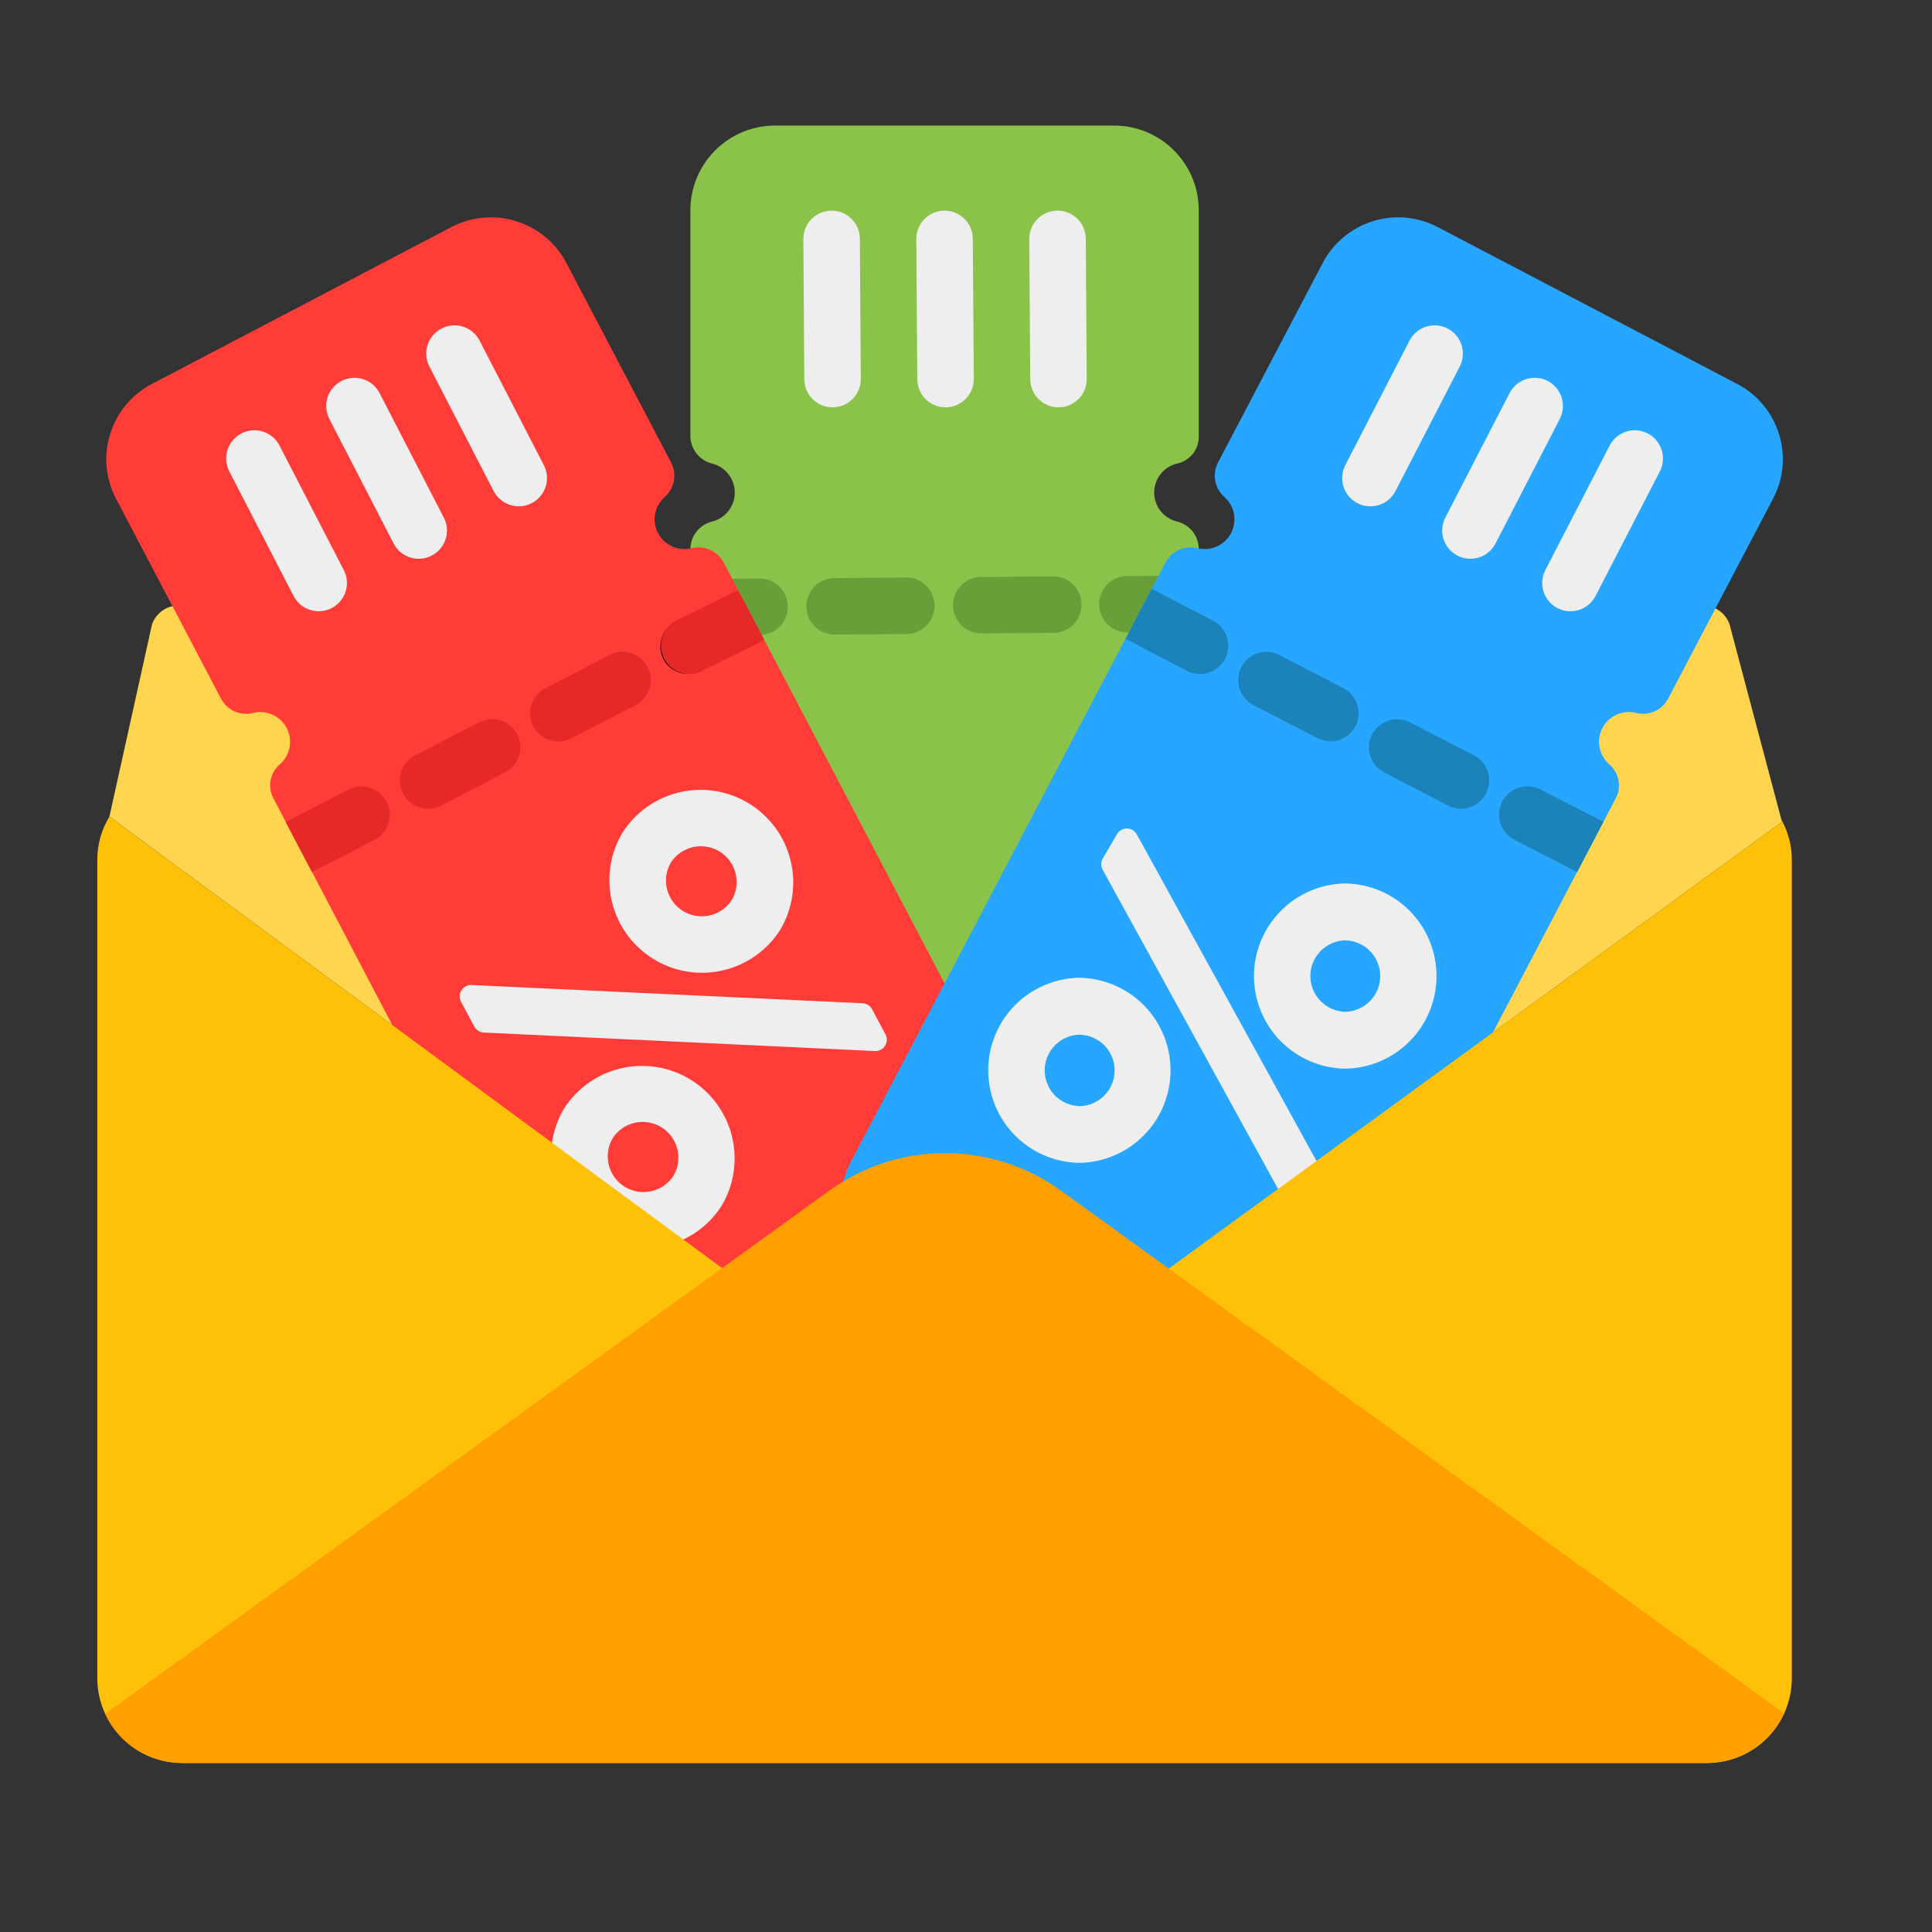 <svg xmlns="http://www.w3.org/2000/svg" xmlns:xlink="http://www.w3.org/1999/xlink" width="500" zoomAndPan="magnify" viewBox="0 0 375 375" height="500" preserveAspectRatio="xMidYMid meet" version="1.0"><rect x="0" y="0" width="375" height="375" fill="#333333" stroke="none"/><defs><clipPath id="2b258207f3"><path d="M 18.34 158 L 348 158 L 348 342.656 L 18.34 342.656 Z M 18.34 158 " clip-rule="nonzero"/></clipPath><clipPath id="c181a44804"><path d="M 20 223 L 347 223 L 347 342.656 L 20 342.656 Z M 20 223 " clip-rule="nonzero"/></clipPath></defs><path fill="#ffd54f" d="M 345.883 159.527 L 335.688 121.121 C 335.496 120.594 335.227 120.105 334.883 119.66 C 334.543 119.219 334.141 118.832 333.68 118.512 C 333.219 118.191 332.719 117.945 332.184 117.777 C 331.648 117.609 331.102 117.523 330.539 117.523 L 34.68 117.523 C 34.113 117.523 33.559 117.609 33.016 117.785 C 32.473 117.957 31.969 118.207 31.508 118.535 C 31.043 118.867 30.641 119.258 30.297 119.711 C 29.957 120.164 29.691 120.66 29.504 121.199 L 21.238 158.5 L 160.887 261.406 C 162.508 262.586 164.211 263.637 165.996 264.551 C 167.785 265.465 169.629 266.234 171.535 266.855 C 173.441 267.48 175.387 267.953 177.367 268.273 C 179.348 268.59 181.344 268.754 183.348 268.758 C 185.355 268.766 187.348 268.613 189.332 268.305 C 191.312 268 193.262 267.539 195.172 266.926 C 197.082 266.312 198.93 265.551 200.723 264.648 C 202.512 263.746 204.223 262.707 205.852 261.535 Z M 345.883 159.527 " fill-opacity="1" fill-rule="nonzero"/><path fill="#8bc34a" d="M 228.367 90 C 228.953 89.887 229.508 89.68 230.027 89.379 C 230.543 89.078 231 88.703 231.391 88.25 C 231.781 87.797 232.086 87.289 232.309 86.734 C 232.527 86.176 232.648 85.602 232.676 85 L 232.676 40.809 C 232.676 40.27 232.648 39.73 232.598 39.195 C 232.543 38.66 232.465 38.129 232.359 37.602 C 232.254 37.07 232.125 36.551 231.969 36.035 C 231.809 35.52 231.629 35.012 231.422 34.516 C 231.219 34.02 230.988 33.531 230.734 33.059 C 230.48 32.582 230.203 32.121 229.902 31.672 C 229.605 31.227 229.285 30.793 228.941 30.379 C 228.602 29.961 228.238 29.562 227.859 29.184 C 227.477 28.801 227.078 28.441 226.664 28.098 C 226.246 27.758 225.812 27.438 225.367 27.137 C 224.918 26.84 224.457 26.562 223.98 26.309 C 223.508 26.055 223.02 25.824 222.523 25.617 C 222.027 25.414 221.52 25.23 221.004 25.074 C 220.488 24.918 219.965 24.789 219.438 24.684 C 218.91 24.578 218.379 24.5 217.84 24.445 C 217.305 24.395 216.77 24.367 216.23 24.367 L 150.449 24.367 C 149.91 24.367 149.375 24.395 148.836 24.445 C 148.301 24.5 147.77 24.578 147.242 24.684 C 146.711 24.789 146.191 24.918 145.676 25.074 C 145.16 25.23 144.652 25.414 144.156 25.617 C 143.656 25.824 143.172 26.055 142.695 26.309 C 142.223 26.562 141.762 26.84 141.312 27.137 C 140.863 27.438 140.434 27.758 140.016 28.098 C 139.602 28.441 139.203 28.801 138.82 29.184 C 138.441 29.562 138.078 29.961 137.738 30.379 C 137.395 30.793 137.074 31.227 136.777 31.672 C 136.477 32.121 136.199 32.582 135.945 33.059 C 135.691 33.531 135.461 34.02 135.254 34.516 C 135.051 35.012 134.867 35.52 134.711 36.035 C 134.555 36.551 134.426 37.07 134.32 37.602 C 134.215 38.129 134.137 38.66 134.082 39.195 C 134.031 39.73 134.004 40.27 134.004 40.809 L 134.004 84.645 C 134.012 85.258 134.113 85.855 134.32 86.434 C 134.523 87.012 134.812 87.543 135.195 88.023 C 135.574 88.508 136.02 88.914 136.535 89.25 C 137.051 89.582 137.605 89.824 138.203 89.973 C 138.832 90.129 139.418 90.383 139.965 90.734 C 140.508 91.082 140.98 91.516 141.383 92.023 C 141.781 92.535 142.09 93.098 142.301 93.707 C 142.512 94.32 142.621 94.953 142.621 95.602 C 142.621 96.25 142.516 96.879 142.305 97.492 C 142.094 98.105 141.789 98.668 141.387 99.18 C 140.988 99.688 140.516 100.121 139.973 100.473 C 139.426 100.824 138.84 101.078 138.211 101.234 C 137.613 101.383 137.059 101.625 136.543 101.957 C 136.027 102.293 135.578 102.699 135.199 103.184 C 134.816 103.664 134.523 104.195 134.32 104.773 C 134.117 105.352 134.012 105.949 134.004 106.562 L 134.004 254.52 L 232.676 254.52 L 232.676 106.562 C 232.676 105.953 232.574 105.355 232.375 104.777 C 232.176 104.199 231.887 103.668 231.508 103.184 C 231.129 102.703 230.684 102.297 230.168 101.961 C 229.656 101.629 229.102 101.391 228.504 101.242 C 227.875 101.094 227.285 100.848 226.738 100.504 C 226.188 100.16 225.711 99.734 225.305 99.23 C 224.898 98.727 224.586 98.168 224.367 97.559 C 224.148 96.949 224.035 96.324 224.027 95.676 C 224.02 95.027 224.117 94.398 224.32 93.781 C 224.527 93.168 224.824 92.602 225.219 92.09 C 225.609 91.574 226.078 91.137 226.617 90.781 C 227.156 90.422 227.738 90.16 228.367 90 Z M 228.367 90 " fill-opacity="1" fill-rule="nonzero"/><path fill="#689f38" d="M 218.836 122.762 C 218.477 122.762 218.121 122.727 217.766 122.66 C 217.414 122.59 217.07 122.488 216.738 122.352 C 216.406 122.215 216.09 122.047 215.789 121.848 C 215.488 121.648 215.211 121.422 214.957 121.168 C 214.699 120.914 214.473 120.641 214.27 120.34 C 214.07 120.043 213.898 119.727 213.762 119.395 C 213.621 119.062 213.516 118.719 213.445 118.367 C 213.375 118.016 213.336 117.66 213.336 117.301 C 213.336 116.938 213.367 116.582 213.438 116.23 C 213.508 115.875 213.609 115.535 213.746 115.199 C 213.883 114.867 214.051 114.551 214.25 114.25 C 214.449 113.953 214.676 113.676 214.93 113.418 C 215.184 113.164 215.457 112.934 215.758 112.734 C 216.055 112.535 216.371 112.363 216.703 112.227 C 217.035 112.086 217.379 111.98 217.73 111.91 C 218.082 111.84 218.438 111.801 218.801 111.801 L 227.023 111.746 L 227.059 111.746 C 230.066 111.746 230.125 122.684 227.098 122.703 L 218.875 122.762 Z M 218.836 122.762 " fill-opacity="1" fill-rule="nonzero"/><path fill="#689f38" d="M 161.852 123.168 C 161.5 123.156 161.148 123.113 160.805 123.039 C 160.461 122.961 160.125 122.855 159.805 122.711 C 159.48 122.57 159.172 122.402 158.883 122.203 C 158.59 122 158.324 121.773 158.074 121.523 C 157.828 121.27 157.609 120.996 157.414 120.703 C 157.219 120.41 157.055 120.098 156.922 119.773 C 156.785 119.445 156.684 119.109 156.617 118.766 C 156.547 118.418 156.512 118.07 156.508 117.715 C 156.508 117.363 156.539 117.012 156.605 116.668 C 156.668 116.32 156.77 115.984 156.898 115.656 C 157.031 115.328 157.191 115.016 157.383 114.719 C 157.574 114.422 157.789 114.145 158.035 113.891 C 158.277 113.637 158.547 113.406 158.832 113.203 C 159.121 113 159.426 112.828 159.75 112.684 C 160.07 112.539 160.402 112.426 160.746 112.348 C 161.09 112.266 161.441 112.219 161.793 112.207 L 176.047 112.098 C 176.402 112.105 176.75 112.148 177.094 112.227 C 177.441 112.301 177.773 112.41 178.098 112.551 C 178.422 112.691 178.73 112.863 179.02 113.062 C 179.309 113.262 179.578 113.488 179.828 113.742 C 180.074 113.992 180.293 114.266 180.488 114.562 C 180.684 114.855 180.848 115.168 180.98 115.492 C 181.117 115.82 181.219 116.156 181.285 116.504 C 181.355 116.848 181.391 117.199 181.395 117.551 C 181.395 117.906 181.363 118.254 181.297 118.602 C 181.23 118.949 181.133 119.285 181 119.613 C 180.871 119.941 180.711 120.254 180.52 120.551 C 180.328 120.848 180.109 121.121 179.863 121.375 C 179.621 121.633 179.352 121.859 179.062 122.062 C 178.773 122.266 178.469 122.441 178.148 122.582 C 177.824 122.727 177.492 122.84 177.148 122.918 C 176.805 123 176.453 123.043 176.102 123.059 Z M 190.359 122.949 C 190.004 122.941 189.652 122.898 189.309 122.824 C 188.961 122.75 188.625 122.645 188.301 122.504 C 187.973 122.363 187.664 122.191 187.371 121.992 C 187.078 121.793 186.809 121.566 186.562 121.316 C 186.312 121.062 186.09 120.789 185.895 120.492 C 185.699 120.199 185.531 119.887 185.398 119.559 C 185.262 119.234 185.16 118.895 185.09 118.547 C 185.02 118.203 184.984 117.852 184.98 117.496 C 184.98 117.141 185.012 116.793 185.078 116.445 C 185.145 116.094 185.242 115.758 185.375 115.43 C 185.508 115.102 185.668 114.785 185.863 114.488 C 186.055 114.191 186.273 113.918 186.52 113.66 C 186.766 113.406 187.035 113.176 187.324 112.973 C 187.613 112.773 187.922 112.598 188.246 112.457 C 188.57 112.312 188.902 112.199 189.25 112.121 C 189.594 112.043 189.945 112 190.297 111.988 L 204.555 111.879 C 204.91 111.887 205.258 111.926 205.605 112.004 C 205.949 112.078 206.285 112.184 206.613 112.324 C 206.938 112.465 207.246 112.637 207.539 112.836 C 207.828 113.035 208.102 113.262 208.348 113.516 C 208.598 113.766 208.82 114.039 209.016 114.336 C 209.211 114.629 209.375 114.941 209.512 115.27 C 209.645 115.598 209.746 115.934 209.816 116.281 C 209.887 116.629 209.922 116.977 209.926 117.332 C 209.926 117.688 209.895 118.039 209.828 118.387 C 209.762 118.734 209.66 119.07 209.531 119.398 C 209.398 119.727 209.234 120.039 209.043 120.34 C 208.852 120.637 208.633 120.91 208.387 121.164 C 208.141 121.422 207.871 121.648 207.582 121.852 C 207.293 122.055 206.984 122.227 206.66 122.371 C 206.336 122.516 206.004 122.625 205.656 122.703 C 205.312 122.781 204.961 122.828 204.609 122.84 Z M 190.359 122.949 " fill-opacity="1" fill-rule="nonzero"/><path fill="#689f38" d="M 147.578 112.289 L 147.543 112.289 L 139.32 112.348 C 138.965 112.359 138.617 112.406 138.273 112.484 C 137.93 112.562 137.594 112.676 137.27 112.82 C 136.949 112.965 136.641 113.137 136.352 113.34 C 136.062 113.543 135.797 113.773 135.551 114.031 C 135.305 114.285 135.086 114.562 134.895 114.859 C 134.703 115.156 134.543 115.469 134.414 115.797 C 134.281 116.125 134.184 116.465 134.117 116.812 C 134.055 117.16 134.02 117.508 134.023 117.863 C 134.027 118.215 134.062 118.566 134.133 118.914 C 134.203 119.258 134.305 119.598 134.441 119.922 C 134.578 120.25 134.742 120.559 134.938 120.855 C 135.133 121.148 135.355 121.422 135.602 121.676 C 135.852 121.926 136.121 122.152 136.414 122.352 C 136.707 122.551 137.016 122.723 137.34 122.859 C 137.664 123 138 123.109 138.344 123.184 C 138.691 123.258 139.039 123.297 139.395 123.305 L 147.617 123.25 C 147.969 123.238 148.32 123.191 148.664 123.113 C 149.008 123.035 149.34 122.922 149.66 122.777 C 149.984 122.633 150.289 122.461 150.578 122.258 C 150.867 122.055 151.137 121.828 151.379 121.574 C 151.625 121.32 151.844 121.043 152.035 120.746 C 152.227 120.453 152.387 120.141 152.52 119.812 C 152.652 119.484 152.75 119.148 152.816 118.801 C 152.883 118.453 152.914 118.105 152.914 117.75 C 152.914 117.398 152.879 117.051 152.809 116.703 C 152.742 116.355 152.641 116.02 152.504 115.695 C 152.371 115.367 152.207 115.059 152.016 114.762 C 151.82 114.469 151.602 114.191 151.355 113.941 C 151.105 113.688 150.84 113.461 150.547 113.262 C 150.258 113.059 149.949 112.891 149.629 112.746 C 149.305 112.605 148.969 112.496 148.625 112.422 C 148.281 112.344 147.934 112.301 147.578 112.289 Z M 147.578 112.289 " fill-opacity="1" fill-rule="nonzero"/><path fill="#eeeeee" d="M 177.859 46.324 L 178.047 73.723 C 178.055 74.078 178.098 74.43 178.176 74.777 C 178.254 75.125 178.363 75.461 178.508 75.785 C 178.648 76.109 178.824 76.418 179.027 76.711 C 179.23 77.004 179.457 77.273 179.715 77.52 C 179.969 77.766 180.246 77.988 180.543 78.18 C 180.844 78.371 181.156 78.535 181.488 78.668 C 181.816 78.801 182.156 78.898 182.508 78.965 C 182.855 79.031 183.207 79.062 183.562 79.062 C 183.918 79.059 184.27 79.023 184.621 78.949 C 184.969 78.879 185.305 78.777 185.633 78.641 C 185.961 78.504 186.273 78.336 186.57 78.137 C 186.867 77.941 187.141 77.719 187.391 77.465 C 187.645 77.215 187.871 76.941 188.07 76.648 C 188.27 76.355 188.438 76.043 188.574 75.715 C 188.715 75.387 188.82 75.051 188.895 74.703 C 188.965 74.355 189.004 74.004 189.008 73.648 L 188.82 46.25 C 188.812 45.895 188.773 45.539 188.695 45.191 C 188.617 44.844 188.508 44.508 188.367 44.18 C 188.227 43.852 188.051 43.543 187.848 43.25 C 187.648 42.957 187.418 42.684 187.16 42.438 C 186.906 42.188 186.629 41.969 186.328 41.773 C 186.031 41.578 185.715 41.414 185.387 41.281 C 185.055 41.148 184.715 41.051 184.363 40.98 C 184.012 40.914 183.66 40.883 183.301 40.887 C 182.945 40.891 182.594 40.926 182.242 40.996 C 181.895 41.066 181.555 41.172 181.227 41.309 C 180.898 41.449 180.586 41.617 180.289 41.812 C 179.992 42.012 179.719 42.238 179.465 42.488 C 179.211 42.742 178.988 43.016 178.789 43.312 C 178.59 43.609 178.422 43.918 178.285 44.25 C 178.145 44.578 178.039 44.918 177.969 45.266 C 177.898 45.613 177.859 45.969 177.859 46.324 Z M 177.859 46.324 " fill-opacity="1" fill-rule="nonzero"/><path fill="#eeeeee" d="M 210.75 46.25 C 210.742 45.895 210.699 45.539 210.621 45.191 C 210.547 44.844 210.438 44.508 210.293 44.18 C 210.152 43.852 209.98 43.543 209.777 43.25 C 209.574 42.957 209.344 42.684 209.09 42.438 C 208.832 42.188 208.555 41.969 208.258 41.773 C 207.957 41.578 207.645 41.414 207.312 41.281 C 206.98 41.148 206.641 41.051 206.289 40.98 C 205.941 40.914 205.586 40.883 205.23 40.887 C 204.871 40.891 204.52 40.926 204.172 40.996 C 203.82 41.066 203.48 41.172 203.152 41.309 C 202.824 41.449 202.512 41.617 202.215 41.812 C 201.918 42.012 201.645 42.238 201.391 42.488 C 201.141 42.742 200.914 43.016 200.715 43.312 C 200.516 43.609 200.348 43.918 200.211 44.25 C 200.074 44.578 199.969 44.918 199.895 45.266 C 199.824 45.613 199.789 45.969 199.785 46.324 L 199.973 73.723 C 199.98 74.078 200.023 74.43 200.102 74.777 C 200.18 75.125 200.289 75.461 200.434 75.785 C 200.578 76.109 200.75 76.418 200.953 76.711 C 201.156 77.004 201.387 77.273 201.641 77.52 C 201.895 77.766 202.172 77.984 202.473 78.18 C 202.77 78.371 203.082 78.535 203.414 78.668 C 203.742 78.801 204.082 78.898 204.434 78.965 C 204.781 79.031 205.137 79.062 205.492 79.062 C 205.848 79.059 206.199 79.023 206.547 78.949 C 206.895 78.879 207.234 78.777 207.562 78.641 C 207.891 78.504 208.203 78.336 208.496 78.137 C 208.793 77.941 209.066 77.719 209.32 77.465 C 209.57 77.215 209.797 76.941 209.996 76.648 C 210.195 76.355 210.363 76.043 210.504 75.715 C 210.641 75.387 210.746 75.051 210.82 74.703 C 210.891 74.355 210.93 74.004 210.934 73.648 Z M 210.75 46.25 " fill-opacity="1" fill-rule="nonzero"/><path fill="#eeeeee" d="M 155.93 46.324 L 156.117 73.723 C 156.129 74.078 156.172 74.43 156.25 74.777 C 156.328 75.125 156.438 75.461 156.578 75.785 C 156.723 76.109 156.895 76.418 157.098 76.711 C 157.301 77.004 157.531 77.273 157.785 77.52 C 158.043 77.766 158.32 77.984 158.617 78.18 C 158.914 78.371 159.23 78.535 159.559 78.668 C 159.891 78.801 160.23 78.898 160.578 78.965 C 160.93 79.031 161.281 79.062 161.637 79.062 C 161.992 79.059 162.344 79.023 162.691 78.949 C 163.043 78.879 163.379 78.777 163.707 78.641 C 164.035 78.504 164.348 78.336 164.645 78.137 C 164.938 77.941 165.215 77.719 165.465 77.465 C 165.719 77.215 165.941 76.941 166.141 76.648 C 166.34 76.355 166.512 76.043 166.648 75.715 C 166.785 75.387 166.895 75.051 166.965 74.703 C 167.039 74.355 167.078 74.004 167.082 73.648 L 166.895 46.25 C 166.887 45.895 166.844 45.539 166.77 45.191 C 166.691 44.844 166.582 44.508 166.441 44.18 C 166.297 43.852 166.125 43.543 165.922 43.25 C 165.719 42.957 165.492 42.684 165.234 42.438 C 164.98 42.188 164.703 41.969 164.402 41.773 C 164.105 41.578 163.789 41.414 163.457 41.281 C 163.129 41.148 162.785 41.051 162.438 40.98 C 162.086 40.914 161.73 40.883 161.375 40.887 C 161.02 40.891 160.664 40.926 160.316 40.996 C 159.969 41.066 159.629 41.172 159.301 41.309 C 158.969 41.449 158.656 41.617 158.359 41.812 C 158.066 42.012 157.789 42.238 157.539 42.488 C 157.285 42.742 157.059 43.016 156.863 43.312 C 156.664 43.609 156.496 43.918 156.355 44.25 C 156.219 44.578 156.113 44.918 156.043 45.266 C 155.973 45.613 155.934 45.969 155.93 46.324 Z M 155.93 46.324 " fill-opacity="1" fill-rule="nonzero"/><path fill="#000000" d="M 235.523 120.535 C 235.203 120.383 234.871 120.262 234.527 120.172 C 234.184 120.082 233.832 120.023 233.48 120 C 233.125 119.977 232.77 119.984 232.418 120.027 C 232.066 120.07 231.719 120.148 231.383 120.254 C 231.043 120.363 230.719 120.504 230.406 120.672 C 230.094 120.844 229.801 121.043 229.527 121.27 C 229.254 121.492 229.004 121.742 228.777 122.016 C 228.547 122.289 228.352 122.582 228.18 122.895 C 227.754 123.68 227.551 124.52 227.574 125.414 C 227.562 125.918 227.625 126.414 227.754 126.902 C 227.887 127.391 228.082 127.852 228.344 128.281 C 228.609 128.715 228.926 129.102 229.297 129.441 C 229.668 129.781 230.082 130.066 230.535 130.289 C 231.309 130.688 232.129 130.891 233 130.895 C 233.363 130.906 233.727 130.879 234.082 130.816 C 234.441 130.758 234.789 130.656 235.125 130.523 C 235.465 130.391 235.785 130.223 236.09 130.023 C 236.391 129.824 236.672 129.598 236.93 129.34 C 237.188 129.086 237.414 128.805 237.613 128.5 C 237.812 128.195 237.98 127.875 238.113 127.539 C 238.246 127.199 238.344 126.852 238.406 126.496 C 238.469 126.137 238.496 125.777 238.484 125.414 C 238.496 124.91 238.438 124.41 238.309 123.922 C 238.18 123.434 237.98 122.973 237.719 122.539 C 237.457 122.109 237.141 121.723 236.766 121.383 C 236.391 121.039 235.977 120.758 235.523 120.535 Z M 235.523 120.535 " fill-opacity="1" fill-rule="nonzero"/><path fill="#ff3c38" d="M 114.16 271.449 L 53.094 155.004 C 52.801 154.469 52.602 153.895 52.504 153.289 C 52.406 152.684 52.414 152.082 52.523 151.477 C 52.633 150.875 52.84 150.305 53.145 149.773 C 53.449 149.242 53.836 148.773 54.301 148.375 C 54.797 147.949 55.207 147.449 55.535 146.883 C 55.859 146.316 56.086 145.711 56.207 145.07 C 56.328 144.426 56.34 143.781 56.242 143.133 C 56.145 142.488 55.945 141.875 55.641 141.293 C 55.332 140.715 54.941 140.203 54.461 139.758 C 53.984 139.312 53.441 138.957 52.844 138.695 C 52.246 138.434 51.617 138.277 50.965 138.227 C 50.312 138.176 49.668 138.234 49.039 138.402 C 48.441 138.543 47.84 138.586 47.234 138.527 C 46.625 138.469 46.043 138.312 45.488 138.059 C 44.93 137.805 44.43 137.469 43.988 137.051 C 43.543 136.629 43.18 136.148 42.898 135.605 L 22.504 96.754 C 22.258 96.277 22.031 95.789 21.828 95.293 C 21.629 94.793 21.453 94.285 21.301 93.77 C 21.148 93.254 21.023 92.73 20.922 92.203 C 20.824 91.676 20.75 91.141 20.699 90.605 C 20.652 90.07 20.629 89.535 20.633 88.996 C 20.637 88.457 20.668 87.922 20.727 87.387 C 20.781 86.852 20.867 86.32 20.973 85.793 C 21.082 85.27 21.219 84.746 21.379 84.234 C 21.539 83.719 21.723 83.215 21.93 82.719 C 22.141 82.227 22.375 81.742 22.629 81.27 C 22.887 80.797 23.168 80.336 23.469 79.891 C 23.77 79.445 24.094 79.016 24.438 78.602 C 24.781 78.188 25.145 77.793 25.527 77.414 C 25.906 77.035 26.309 76.676 26.727 76.34 C 27.145 76 27.578 75.68 28.027 75.383 C 28.473 75.086 28.938 74.812 29.414 74.562 L 87.684 44.039 C 88.16 43.793 88.648 43.57 89.148 43.367 C 89.648 43.168 90.156 42.996 90.672 42.844 C 91.188 42.695 91.711 42.57 92.238 42.469 C 92.766 42.371 93.297 42.297 93.832 42.25 C 94.371 42.203 94.906 42.18 95.445 42.184 C 95.98 42.191 96.516 42.223 97.051 42.277 C 97.586 42.336 98.117 42.418 98.645 42.527 C 99.172 42.637 99.691 42.77 100.203 42.93 C 100.719 43.09 101.223 43.273 101.715 43.484 C 102.211 43.691 102.695 43.926 103.168 44.18 C 103.641 44.438 104.102 44.715 104.547 45.016 C 104.992 45.316 105.422 45.641 105.836 45.98 C 106.25 46.324 106.645 46.688 107.023 47.066 C 107.402 47.449 107.762 47.848 108.102 48.266 C 108.441 48.684 108.762 49.113 109.059 49.562 C 109.355 50.008 109.633 50.469 109.883 50.945 L 130.277 89.797 C 130.555 90.34 130.738 90.91 130.828 91.512 C 130.918 92.117 130.91 92.715 130.801 93.316 C 130.691 93.914 130.488 94.48 130.191 95.016 C 129.895 95.547 129.523 96.02 129.07 96.426 C 128.578 96.852 128.168 97.348 127.84 97.91 C 127.516 98.477 127.289 99.078 127.168 99.715 C 127.047 100.355 127.031 101 127.125 101.645 C 127.223 102.289 127.418 102.898 127.719 103.477 C 128.023 104.055 128.41 104.566 128.887 105.012 C 129.359 105.457 129.895 105.812 130.488 106.078 C 131.086 106.344 131.707 106.504 132.355 106.559 C 133.008 106.613 133.648 106.562 134.277 106.398 C 134.875 106.254 135.48 106.211 136.094 106.266 C 136.707 106.324 137.293 106.48 137.855 106.73 C 138.418 106.984 138.922 107.324 139.371 107.746 C 139.816 108.168 140.188 108.648 140.473 109.195 L 201.594 225.641 C 205.758 233.695 118.438 279.562 114.16 271.449 Z M 114.16 271.449 " fill-opacity="1" fill-rule="nonzero"/><path fill="#e52828" d="M 67.785 153.195 L 55.449 159.555 L 60.547 169.254 L 72.828 162.953 C 73.137 162.781 73.43 162.582 73.699 162.352 C 73.973 162.125 74.219 161.875 74.441 161.598 C 74.664 161.324 74.859 161.027 75.027 160.715 C 75.191 160.402 75.324 160.078 75.43 159.738 C 75.531 159.398 75.602 159.055 75.637 158.699 C 75.672 158.348 75.676 157.996 75.645 157.645 C 75.609 157.289 75.543 156.945 75.445 156.605 C 75.348 156.266 75.215 155.938 75.051 155.621 C 74.891 155.309 74.699 155.012 74.477 154.734 C 74.258 154.457 74.012 154.203 73.746 153.973 C 73.477 153.742 73.188 153.539 72.879 153.363 C 72.57 153.191 72.246 153.047 71.91 152.934 C 71.574 152.82 71.23 152.742 70.879 152.699 C 70.527 152.652 70.176 152.641 69.82 152.664 C 69.469 152.684 69.121 152.742 68.777 152.832 C 68.434 152.922 68.105 153.043 67.785 153.195 Z M 67.785 153.195 " fill-opacity="1" fill-rule="nonzero"/><path fill="#e52828" d="M 93.109 140.156 L 80.445 146.676 C 80.137 146.848 79.844 147.047 79.574 147.273 C 79.305 147.504 79.059 147.754 78.836 148.027 C 78.613 148.305 78.418 148.598 78.254 148.91 C 78.09 149.223 77.953 149.551 77.852 149.887 C 77.75 150.227 77.68 150.57 77.645 150.926 C 77.609 151.277 77.609 151.629 77.641 151.98 C 77.672 152.332 77.738 152.68 77.84 153.02 C 77.938 153.355 78.066 153.684 78.23 154 C 78.395 154.312 78.586 154.609 78.805 154.887 C 79.023 155.164 79.27 155.418 79.535 155.648 C 79.805 155.879 80.094 156.078 80.402 156.254 C 80.707 156.43 81.031 156.57 81.367 156.684 C 81.703 156.797 82.043 156.875 82.395 156.922 C 82.746 156.969 83.098 156.98 83.453 156.957 C 83.805 156.938 84.152 156.879 84.496 156.793 C 84.836 156.703 85.168 156.582 85.488 156.43 L 98.152 149.855 C 98.465 149.684 98.758 149.488 99.031 149.262 C 99.305 149.035 99.555 148.785 99.781 148.508 C 100.004 148.234 100.199 147.941 100.367 147.629 C 100.535 147.316 100.672 146.988 100.773 146.648 C 100.879 146.312 100.949 145.965 100.984 145.613 C 101.023 145.258 101.023 144.906 100.992 144.551 C 100.961 144.199 100.895 143.852 100.793 143.512 C 100.695 143.172 100.562 142.844 100.398 142.527 C 100.234 142.211 100.043 141.918 99.82 141.641 C 99.602 141.363 99.355 141.109 99.082 140.879 C 98.812 140.648 98.523 140.449 98.211 140.273 C 97.902 140.102 97.578 139.961 97.238 139.852 C 96.902 139.742 96.559 139.664 96.203 139.621 C 95.852 139.578 95.5 139.57 95.145 139.598 C 94.793 139.621 94.441 139.684 94.102 139.777 C 93.758 139.871 93.43 139.996 93.109 140.156 Z M 93.109 140.156 " fill-opacity="1" fill-rule="nonzero"/><path fill="#000000" d="M 138.496 122.895 C 138.324 122.582 138.129 122.289 137.898 122.016 C 137.672 121.738 137.422 121.492 137.148 121.266 C 136.871 121.039 136.578 120.844 136.262 120.676 C 135.949 120.508 135.621 120.371 135.281 120.266 C 134.941 120.164 134.594 120.094 134.242 120.055 C 133.887 120.02 133.535 120.016 133.18 120.047 C 132.824 120.078 132.477 120.145 132.137 120.246 C 131.793 120.344 131.465 120.477 131.148 120.637 C 130.832 120.801 130.535 120.992 130.258 121.215 C 129.977 121.438 129.723 121.684 129.492 121.953 C 129.262 122.223 129.059 122.516 128.883 122.824 C 128.711 123.133 128.566 123.457 128.457 123.797 C 128.344 124.133 128.266 124.48 128.223 124.832 C 128.176 125.184 128.168 125.539 128.191 125.895 C 128.215 126.25 128.273 126.598 128.367 126.941 C 128.461 127.285 128.586 127.617 128.742 127.934 C 128.91 128.246 129.109 128.539 129.336 128.816 C 129.562 129.09 129.816 129.34 130.09 129.562 C 130.367 129.789 130.66 129.984 130.973 130.152 C 131.289 130.32 131.613 130.457 131.953 130.562 C 132.293 130.668 132.641 130.738 132.996 130.773 C 133.348 130.812 133.703 130.812 134.059 130.781 C 134.414 130.75 134.762 130.684 135.102 130.586 C 135.445 130.484 135.773 130.355 136.09 130.191 C 136.406 130.027 136.703 129.836 136.98 129.613 C 137.258 129.395 137.516 129.148 137.746 128.875 C 137.977 128.605 138.18 128.316 138.352 128.004 C 138.527 127.695 138.672 127.371 138.781 127.035 C 138.895 126.695 138.973 126.352 139.016 125.996 C 139.059 125.645 139.07 125.289 139.043 124.938 C 139.02 124.582 138.961 124.23 138.871 123.887 C 138.777 123.543 138.652 123.215 138.496 122.895 Z M 138.496 122.895 " fill-opacity="1" fill-rule="nonzero"/><path fill="#e52828" d="M 118.438 127.059 L 105.77 133.633 C 105.457 133.801 105.164 134 104.887 134.227 C 104.613 134.453 104.363 134.703 104.137 134.977 C 103.91 135.25 103.715 135.547 103.547 135.859 C 103.375 136.172 103.238 136.496 103.137 136.836 C 103.031 137.176 102.961 137.523 102.922 137.879 C 102.887 138.23 102.883 138.586 102.914 138.941 C 102.945 139.293 103.012 139.641 103.113 139.984 C 103.211 140.324 103.344 140.652 103.508 140.969 C 103.672 141.285 103.867 141.582 104.09 141.859 C 104.309 142.137 104.559 142.391 104.828 142.621 C 105.102 142.852 105.391 143.051 105.703 143.227 C 106.012 143.398 106.336 143.539 106.676 143.648 C 107.016 143.758 107.359 143.832 107.715 143.875 C 108.066 143.918 108.422 143.926 108.777 143.898 C 109.129 143.871 109.48 143.809 109.824 143.715 C 110.164 143.621 110.496 143.492 110.812 143.332 L 123.48 136.812 C 123.789 136.641 124.082 136.441 124.355 136.215 C 124.629 135.988 124.879 135.738 125.102 135.461 C 125.324 135.188 125.523 134.891 125.688 134.578 C 125.855 134.266 125.992 133.941 126.094 133.602 C 126.199 133.262 126.27 132.914 126.305 132.562 C 126.344 132.207 126.344 131.855 126.312 131.5 C 126.281 131.148 126.215 130.801 126.117 130.457 C 126.016 130.117 125.883 129.789 125.723 129.473 C 125.559 129.16 125.367 128.863 125.145 128.582 C 124.926 128.305 124.68 128.051 124.41 127.82 C 124.141 127.59 123.852 127.387 123.543 127.211 C 123.23 127.039 122.91 126.895 122.57 126.781 C 122.234 126.672 121.891 126.594 121.539 126.547 C 121.184 126.504 120.832 126.492 120.477 126.516 C 120.121 126.539 119.773 126.598 119.43 126.688 C 119.086 126.777 118.758 126.902 118.438 127.059 Z M 118.438 127.059 " fill-opacity="1" fill-rule="nonzero"/><path fill="#e52828" d="M 148.367 124.211 L 136.141 130.293 C 135.824 130.445 135.492 130.562 135.148 130.652 C 134.809 130.742 134.461 130.797 134.109 130.816 C 133.754 130.84 133.402 130.824 133.055 130.777 C 132.703 130.734 132.359 130.652 132.023 130.539 C 131.691 130.43 131.367 130.285 131.062 130.109 C 130.754 129.934 130.465 129.734 130.199 129.504 C 129.93 129.273 129.688 129.02 129.469 128.742 C 129.246 128.465 129.059 128.172 128.895 127.855 C 128.734 127.543 128.602 127.215 128.504 126.875 C 128.402 126.539 128.336 126.191 128.305 125.84 C 128.273 125.488 128.273 125.137 128.309 124.785 C 128.344 124.434 128.414 124.09 128.516 123.75 C 128.617 123.414 128.75 123.086 128.914 122.773 C 129.078 122.461 129.273 122.168 129.492 121.895 C 129.715 121.617 129.961 121.367 130.23 121.137 C 130.5 120.91 130.789 120.711 131.098 120.539 L 143.27 114.566 Z M 148.367 124.211 " fill-opacity="1" fill-rule="nonzero"/><path fill="#eeeeee" d="M 73.625 76.207 C 73.457 75.895 73.258 75.602 73.031 75.324 C 72.805 75.051 72.555 74.801 72.281 74.574 C 72.004 74.352 71.711 74.152 71.398 73.984 C 71.086 73.816 70.758 73.68 70.418 73.574 C 70.078 73.469 69.734 73.398 69.379 73.363 C 69.023 73.324 68.672 73.32 68.316 73.352 C 67.965 73.383 67.613 73.449 67.273 73.547 C 66.934 73.648 66.602 73.777 66.289 73.941 C 65.973 74.105 65.676 74.297 65.395 74.516 C 65.117 74.738 64.863 74.984 64.633 75.254 C 64.398 75.523 64.199 75.812 64.023 76.125 C 63.848 76.434 63.707 76.758 63.594 77.094 C 63.484 77.434 63.406 77.777 63.359 78.129 C 63.316 78.484 63.309 78.836 63.332 79.191 C 63.355 79.547 63.414 79.895 63.508 80.238 C 63.602 80.582 63.727 80.914 63.883 81.23 L 76.445 105.582 C 76.613 105.895 76.812 106.188 77.039 106.461 C 77.266 106.738 77.516 106.988 77.789 107.211 C 78.066 107.438 78.359 107.637 78.672 107.805 C 78.984 107.973 79.312 108.109 79.652 108.215 C 79.992 108.32 80.336 108.391 80.691 108.426 C 81.047 108.465 81.398 108.469 81.754 108.438 C 82.109 108.406 82.457 108.34 82.797 108.242 C 83.137 108.141 83.469 108.012 83.781 107.848 C 84.098 107.684 84.395 107.492 84.676 107.273 C 84.953 107.051 85.207 106.805 85.438 106.535 C 85.672 106.266 85.871 105.977 86.047 105.664 C 86.223 105.355 86.363 105.031 86.477 104.695 C 86.586 104.355 86.664 104.012 86.711 103.66 C 86.754 103.305 86.762 102.953 86.738 102.598 C 86.715 102.242 86.656 101.895 86.562 101.551 C 86.469 101.207 86.344 100.875 86.188 100.559 Z M 73.625 76.207 " fill-opacity="1" fill-rule="nonzero"/><path fill="#eeeeee" d="M 54.203 86.391 C 54.035 86.078 53.836 85.785 53.609 85.508 C 53.383 85.234 53.133 84.984 52.859 84.758 C 52.582 84.535 52.289 84.336 51.977 84.168 C 51.664 84 51.336 83.863 50.996 83.758 C 50.656 83.652 50.312 83.582 49.957 83.543 C 49.605 83.508 49.25 83.504 48.895 83.535 C 48.543 83.566 48.195 83.633 47.852 83.73 C 47.512 83.832 47.184 83.961 46.867 84.125 C 46.551 84.289 46.254 84.48 45.973 84.699 C 45.695 84.922 45.441 85.168 45.211 85.438 C 44.977 85.707 44.777 85.996 44.602 86.309 C 44.426 86.617 44.285 86.941 44.172 87.277 C 44.062 87.617 43.984 87.961 43.938 88.312 C 43.895 88.668 43.887 89.02 43.91 89.375 C 43.934 89.73 43.992 90.078 44.086 90.422 C 44.18 90.766 44.305 91.098 44.461 91.414 L 57.031 115.766 C 57.199 116.078 57.395 116.371 57.621 116.648 C 57.848 116.922 58.098 117.172 58.375 117.398 C 58.648 117.625 58.941 117.82 59.254 117.988 C 59.57 118.156 59.895 118.293 60.234 118.398 C 60.574 118.504 60.922 118.574 61.277 118.613 C 61.629 118.652 61.984 118.652 62.336 118.621 C 62.691 118.59 63.039 118.527 63.383 118.426 C 63.723 118.328 64.051 118.195 64.367 118.035 C 64.684 117.871 64.98 117.68 65.262 117.457 C 65.539 117.238 65.793 116.992 66.023 116.723 C 66.254 116.449 66.457 116.16 66.633 115.852 C 66.809 115.539 66.949 115.215 67.062 114.879 C 67.172 114.539 67.25 114.195 67.293 113.844 C 67.34 113.488 67.348 113.137 67.324 112.781 C 67.297 112.426 67.238 112.078 67.148 111.734 C 67.055 111.391 66.93 111.059 66.773 110.742 Z M 54.203 86.391 " fill-opacity="1" fill-rule="nonzero"/><path fill="#eeeeee" d="M 105.605 90.375 L 93.039 66.023 C 92.871 65.711 92.676 65.418 92.449 65.145 C 92.223 64.871 91.973 64.621 91.695 64.395 C 91.422 64.168 91.129 63.973 90.816 63.805 C 90.5 63.637 90.176 63.5 89.836 63.395 C 89.496 63.289 89.148 63.219 88.797 63.18 C 88.441 63.145 88.086 63.141 87.734 63.172 C 87.379 63.203 87.031 63.27 86.691 63.367 C 86.348 63.465 86.02 63.598 85.703 63.762 C 85.387 63.922 85.09 64.113 84.812 64.336 C 84.531 64.555 84.277 64.801 84.047 65.074 C 83.816 65.344 83.613 65.633 83.438 65.941 C 83.266 66.254 83.121 66.574 83.012 66.914 C 82.898 67.25 82.82 67.598 82.777 67.949 C 82.734 68.301 82.723 68.656 82.746 69.012 C 82.773 69.363 82.832 69.715 82.922 70.059 C 83.016 70.398 83.141 70.73 83.297 71.051 L 95.863 95.402 C 96.031 95.715 96.23 96.008 96.453 96.281 C 96.68 96.555 96.93 96.805 97.207 97.031 C 97.48 97.258 97.773 97.453 98.09 97.621 C 98.402 97.793 98.727 97.93 99.066 98.031 C 99.406 98.137 99.754 98.207 100.109 98.246 C 100.461 98.285 100.816 98.285 101.168 98.254 C 101.523 98.223 101.871 98.16 102.215 98.059 C 102.555 97.961 102.883 97.828 103.199 97.668 C 103.516 97.504 103.812 97.312 104.09 97.09 C 104.371 96.871 104.625 96.625 104.855 96.355 C 105.086 96.082 105.289 95.793 105.465 95.484 C 105.637 95.176 105.781 94.852 105.891 94.512 C 106.004 94.176 106.082 93.832 106.125 93.477 C 106.168 93.125 106.18 92.77 106.156 92.418 C 106.129 92.062 106.07 91.715 105.98 91.371 C 105.887 91.027 105.762 90.695 105.605 90.375 Z M 105.605 90.375 " fill-opacity="1" fill-rule="nonzero"/><path fill="#26a6fe" d="M 344.172 96.754 L 323.781 135.605 C 323.5 136.148 323.137 136.629 322.691 137.051 C 322.246 137.469 321.746 137.805 321.191 138.059 C 320.637 138.312 320.055 138.469 319.445 138.527 C 318.836 138.586 318.234 138.543 317.641 138.402 C 317.008 138.234 316.367 138.176 315.715 138.227 C 315.062 138.277 314.434 138.434 313.836 138.695 C 313.234 138.957 312.695 139.312 312.215 139.758 C 311.738 140.203 311.344 140.715 311.039 141.293 C 310.734 141.875 310.531 142.488 310.434 143.133 C 310.34 143.781 310.352 144.426 310.473 145.07 C 310.594 145.711 310.816 146.316 311.145 146.883 C 311.473 147.449 311.883 147.949 312.379 148.375 C 312.844 148.773 313.23 149.242 313.535 149.773 C 313.84 150.305 314.047 150.875 314.156 151.477 C 314.266 152.082 314.273 152.684 314.176 153.289 C 314.074 153.895 313.879 154.469 313.586 155.004 L 252.52 271.449 C 249.559 277.039 172.047 247.832 172.047 247.832 C 171.57 247.582 171.105 247.309 170.656 247.016 C 170.207 246.719 169.773 246.402 169.355 246.062 C 168.934 245.727 168.535 245.367 168.148 244.988 C 167.766 244.613 167.402 244.215 167.055 243.805 C 166.711 243.391 166.387 242.961 166.082 242.516 C 165.781 242.07 165.5 241.613 165.242 241.141 C 164.984 240.668 164.75 240.184 164.539 239.688 C 164.328 239.191 164.145 238.688 163.98 238.172 C 163.82 237.66 163.684 237.141 163.574 236.613 C 163.465 236.086 163.379 235.555 163.324 235.02 C 163.266 234.484 163.234 233.949 163.227 233.41 C 163.223 232.871 163.242 232.332 163.289 231.797 C 163.336 231.262 163.41 230.727 163.512 230.199 C 163.609 229.672 163.734 229.148 163.887 228.629 C 164.035 228.113 164.211 227.605 164.41 227.105 C 164.613 226.605 164.836 226.117 165.086 225.641 L 226.207 109.195 C 226.492 108.648 226.859 108.168 227.309 107.746 C 227.758 107.324 228.262 106.984 228.824 106.73 C 229.383 106.48 229.973 106.324 230.586 106.266 C 231.195 106.211 231.801 106.254 232.402 106.398 C 233.031 106.559 233.672 106.613 234.32 106.555 C 234.969 106.5 235.59 106.34 236.184 106.074 C 236.777 105.809 237.312 105.453 237.785 105.008 C 238.262 104.559 238.648 104.047 238.949 103.473 C 239.25 102.895 239.449 102.285 239.543 101.641 C 239.641 100.996 239.625 100.355 239.504 99.715 C 239.383 99.078 239.16 98.477 238.836 97.91 C 238.508 97.348 238.102 96.852 237.609 96.426 C 237.156 96.02 236.781 95.547 236.488 95.016 C 236.191 94.48 235.988 93.914 235.879 93.316 C 235.77 92.715 235.762 92.117 235.848 91.512 C 235.938 90.91 236.125 90.34 236.402 89.797 L 256.793 50.945 C 257.047 50.469 257.324 50.008 257.621 49.562 C 257.918 49.113 258.234 48.684 258.574 48.266 C 258.914 47.848 259.273 47.449 259.652 47.066 C 260.031 46.688 260.43 46.324 260.844 45.98 C 261.258 45.641 261.688 45.316 262.133 45.016 C 262.578 44.715 263.039 44.438 263.512 44.18 C 263.984 43.926 264.469 43.691 264.961 43.484 C 265.457 43.273 265.961 43.09 266.477 42.93 C 266.988 42.77 267.508 42.637 268.035 42.527 C 268.562 42.418 269.094 42.336 269.625 42.277 C 270.16 42.223 270.699 42.191 271.234 42.184 C 271.773 42.18 272.309 42.203 272.844 42.25 C 273.379 42.297 273.914 42.371 274.441 42.469 C 274.969 42.57 275.492 42.695 276.008 42.844 C 276.523 42.996 277.031 43.168 277.531 43.367 C 278.031 43.57 278.52 43.793 278.996 44.039 L 337.266 74.562 C 337.742 74.812 338.203 75.086 338.652 75.383 C 339.102 75.68 339.535 76 339.953 76.34 C 340.371 76.676 340.77 77.035 341.152 77.414 C 341.535 77.793 341.898 78.188 342.242 78.602 C 342.586 79.016 342.91 79.445 343.211 79.891 C 343.512 80.336 343.793 80.797 344.047 81.27 C 344.305 81.742 344.539 82.227 344.746 82.719 C 344.957 83.215 345.141 83.719 345.301 84.234 C 345.461 84.746 345.594 85.27 345.703 85.793 C 345.812 86.32 345.895 86.852 345.953 87.387 C 346.012 87.922 346.039 88.457 346.043 88.996 C 346.051 89.535 346.027 90.07 345.98 90.605 C 345.93 91.141 345.855 91.676 345.758 92.203 C 345.656 92.73 345.531 93.254 345.379 93.77 C 345.227 94.285 345.051 94.793 344.848 95.293 C 344.648 95.789 344.422 96.277 344.172 96.754 Z M 344.172 96.754 " fill-opacity="1" fill-rule="nonzero"/><path fill="#eeeeee" d="M 209.418 225.711 C 208.836 225.699 208.254 225.66 207.676 225.59 C 207.098 225.523 206.523 225.426 205.953 225.301 C 205.383 225.18 204.82 225.027 204.266 224.848 C 203.711 224.668 203.168 224.465 202.633 224.23 C 202.098 224 201.578 223.742 201.066 223.461 C 200.559 223.176 200.062 222.871 199.582 222.539 C 199.102 222.207 198.641 221.855 198.195 221.48 C 197.75 221.105 197.324 220.707 196.918 220.289 C 196.508 219.875 196.125 219.438 195.758 218.984 C 195.395 218.527 195.055 218.055 194.734 217.57 C 194.418 217.082 194.121 216.578 193.852 216.062 C 193.582 215.547 193.34 215.016 193.121 214.477 C 192.902 213.938 192.711 213.387 192.547 212.828 C 192.383 212.27 192.246 211.703 192.133 211.133 C 192.023 210.559 191.941 209.984 191.891 209.402 C 191.836 208.824 191.809 208.242 191.812 207.66 C 191.816 207.078 191.848 206.496 191.906 205.914 C 191.965 205.336 192.055 204.762 192.168 204.191 C 192.285 203.617 192.426 203.055 192.598 202.496 C 192.766 201.941 192.965 201.391 193.188 200.855 C 193.41 200.316 193.66 199.789 193.938 199.277 C 194.211 198.762 194.508 198.262 194.832 197.777 C 195.156 197.293 195.504 196.828 195.871 196.375 C 196.238 195.926 196.629 195.492 197.039 195.078 C 197.453 194.664 197.883 194.273 198.332 193.902 C 198.781 193.531 199.246 193.184 199.73 192.855 C 200.211 192.531 200.711 192.227 201.223 191.949 C 201.734 191.672 202.258 191.422 202.797 191.195 C 203.332 190.969 203.879 190.766 204.438 190.594 C 204.992 190.422 205.555 190.273 206.125 190.156 C 206.699 190.039 207.273 189.945 207.852 189.883 C 208.43 189.82 209.012 189.785 209.594 189.781 C 210.18 189.793 210.758 189.832 211.336 189.902 C 211.918 189.969 212.492 190.066 213.059 190.191 C 213.629 190.312 214.191 190.465 214.746 190.645 C 215.301 190.824 215.844 191.027 216.379 191.262 C 216.914 191.492 217.438 191.75 217.945 192.031 C 218.457 192.316 218.949 192.621 219.43 192.953 C 219.91 193.285 220.375 193.637 220.82 194.012 C 221.266 194.387 221.691 194.785 222.098 195.203 C 222.504 195.621 222.891 196.055 223.254 196.512 C 223.617 196.965 223.961 197.438 224.277 197.926 C 224.598 198.41 224.891 198.914 225.16 199.43 C 225.43 199.945 225.676 200.477 225.895 201.016 C 226.109 201.555 226.301 202.105 226.469 202.664 C 226.633 203.223 226.77 203.789 226.879 204.359 C 226.988 204.934 227.07 205.508 227.125 206.09 C 227.18 206.668 227.203 207.25 227.199 207.832 C 227.199 208.418 227.168 208.996 227.105 209.578 C 227.047 210.156 226.961 210.73 226.844 211.305 C 226.73 211.875 226.586 212.438 226.418 212.996 C 226.246 213.551 226.051 214.102 225.824 214.637 C 225.602 215.176 225.352 215.703 225.078 216.215 C 224.805 216.73 224.504 217.23 224.18 217.715 C 223.859 218.199 223.512 218.668 223.141 219.117 C 222.773 219.57 222.383 220 221.973 220.414 C 221.562 220.828 221.133 221.219 220.684 221.59 C 220.234 221.961 219.766 222.309 219.285 222.637 C 218.801 222.961 218.305 223.266 217.793 223.543 C 217.277 223.82 216.754 224.07 216.219 224.297 C 215.68 224.523 215.133 224.727 214.578 224.898 C 214.02 225.07 213.457 225.219 212.887 225.336 C 212.316 225.457 211.742 225.547 211.16 225.609 C 210.582 225.672 210 225.707 209.418 225.711 Z M 209.547 200.828 C 209.098 200.84 208.652 200.895 208.215 200.988 C 207.777 201.086 207.352 201.227 206.938 201.406 C 206.527 201.586 206.137 201.801 205.766 202.059 C 205.398 202.312 205.055 202.602 204.742 202.922 C 204.43 203.246 204.148 203.594 203.902 203.969 C 203.656 204.344 203.449 204.742 203.281 205.156 C 203.113 205.574 202.984 206.004 202.898 206.441 C 202.812 206.883 202.77 207.328 202.773 207.777 C 202.773 208.227 202.816 208.672 202.906 209.113 C 202.992 209.555 203.121 209.98 203.293 210.398 C 203.461 210.812 203.672 211.207 203.918 211.582 C 204.164 211.957 204.445 212.305 204.762 212.625 C 205.074 212.945 205.418 213.234 205.789 213.488 C 206.16 213.742 206.551 213.957 206.965 214.137 C 207.375 214.312 207.801 214.449 208.242 214.547 C 208.68 214.641 209.125 214.691 209.574 214.703 C 210.023 214.691 210.465 214.637 210.906 214.539 C 211.344 214.445 211.77 214.305 212.18 214.125 C 212.594 213.945 212.984 213.73 213.355 213.473 C 213.723 213.219 214.066 212.93 214.379 212.609 C 214.691 212.285 214.973 211.938 215.219 211.562 C 215.465 211.184 215.672 210.789 215.84 210.371 C 216.008 209.957 216.137 209.527 216.223 209.086 C 216.309 208.645 216.352 208.199 216.348 207.75 C 216.348 207.305 216.305 206.859 216.215 206.418 C 216.129 205.977 216 205.547 215.828 205.133 C 215.66 204.719 215.449 204.32 215.203 203.945 C 214.957 203.57 214.676 203.223 214.359 202.902 C 214.047 202.582 213.703 202.297 213.332 202.043 C 212.961 201.789 212.57 201.57 212.156 201.395 C 211.746 201.215 211.32 201.078 210.879 200.984 C 210.441 200.891 209.996 200.836 209.547 200.828 Z M 261.051 207.43 C 260.469 207.418 259.887 207.379 259.309 207.312 C 258.727 207.246 258.152 207.148 257.582 207.027 C 257.012 206.902 256.449 206.754 255.895 206.574 C 255.336 206.398 254.793 206.195 254.254 205.961 C 253.719 205.73 253.195 205.477 252.688 205.191 C 252.176 204.91 251.68 204.605 251.199 204.273 C 250.719 203.945 250.254 203.594 249.809 203.219 C 249.359 202.84 248.934 202.445 248.523 202.027 C 248.117 201.613 247.73 201.176 247.363 200.723 C 247 200.266 246.656 199.797 246.336 199.309 C 246.016 198.82 245.723 198.316 245.449 197.801 C 245.18 197.285 244.934 196.758 244.715 196.215 C 244.496 195.676 244.301 195.125 244.137 194.566 C 243.969 194.008 243.832 193.441 243.723 192.867 C 243.609 192.297 243.527 191.719 243.473 191.141 C 243.418 190.559 243.391 189.977 243.395 189.395 C 243.395 188.809 243.426 188.227 243.484 187.648 C 243.543 187.066 243.629 186.492 243.746 185.918 C 243.859 185.348 244.004 184.781 244.172 184.227 C 244.34 183.668 244.539 183.117 244.762 182.578 C 244.984 182.039 245.234 181.516 245.508 181 C 245.781 180.484 246.082 179.984 246.402 179.5 C 246.727 179.012 247.074 178.543 247.441 178.094 C 247.812 177.641 248.199 177.207 248.613 176.793 C 249.023 176.379 249.453 175.984 249.902 175.613 C 250.352 175.242 250.816 174.891 251.301 174.566 C 251.785 174.238 252.281 173.938 252.793 173.656 C 253.309 173.379 253.832 173.125 254.371 172.898 C 254.906 172.672 255.453 172.473 256.012 172.297 C 256.566 172.121 257.133 171.977 257.703 171.855 C 258.273 171.738 258.848 171.648 259.43 171.582 C 260.008 171.52 260.59 171.484 261.176 171.48 C 261.758 171.488 262.34 171.527 262.918 171.598 C 263.5 171.664 264.074 171.758 264.645 171.883 C 265.215 172.004 265.777 172.156 266.332 172.332 C 266.887 172.512 267.434 172.715 267.969 172.945 C 268.504 173.176 269.027 173.434 269.539 173.715 C 270.051 173.996 270.547 174.305 271.027 174.633 C 271.508 174.965 271.973 175.316 272.418 175.691 C 272.863 176.066 273.293 176.465 273.699 176.879 C 274.105 177.297 274.496 177.734 274.859 178.188 C 275.227 178.641 275.566 179.113 275.887 179.602 C 276.207 180.09 276.504 180.59 276.773 181.105 C 277.043 181.625 277.289 182.152 277.508 182.691 C 277.727 183.234 277.922 183.781 278.086 184.34 C 278.254 184.902 278.391 185.465 278.504 186.039 C 278.613 186.613 278.695 187.188 278.75 187.77 C 278.805 188.352 278.832 188.934 278.828 189.516 C 278.828 190.098 278.797 190.68 278.738 191.262 C 278.68 191.84 278.594 192.418 278.477 192.988 C 278.363 193.559 278.223 194.125 278.051 194.684 C 277.883 195.242 277.684 195.789 277.461 196.328 C 277.238 196.867 276.992 197.395 276.715 197.91 C 276.441 198.422 276.145 198.922 275.82 199.41 C 275.496 199.895 275.152 200.363 274.781 200.816 C 274.414 201.266 274.023 201.699 273.613 202.113 C 273.203 202.527 272.773 202.922 272.324 203.293 C 271.875 203.664 271.406 204.016 270.926 204.344 C 270.441 204.668 269.941 204.973 269.43 205.25 C 268.918 205.527 268.395 205.781 267.855 206.008 C 267.316 206.234 266.77 206.438 266.215 206.609 C 265.656 206.785 265.094 206.93 264.523 207.051 C 263.953 207.168 263.375 207.262 262.797 207.324 C 262.215 207.387 261.633 207.422 261.051 207.43 Z M 261.105 182.516 C 260.656 182.527 260.211 182.582 259.773 182.68 C 259.336 182.777 258.91 182.914 258.5 183.094 C 258.09 183.277 257.699 183.492 257.328 183.75 C 256.961 184.004 256.617 184.293 256.305 184.613 C 255.992 184.938 255.715 185.285 255.469 185.66 C 255.223 186.039 255.016 186.434 254.848 186.848 C 254.68 187.266 254.551 187.695 254.469 188.133 C 254.383 188.574 254.34 189.02 254.34 189.469 C 254.344 189.918 254.387 190.363 254.473 190.801 C 254.562 191.242 254.691 191.672 254.859 192.086 C 255.031 192.5 255.238 192.895 255.484 193.27 C 255.734 193.645 256.016 193.992 256.328 194.312 C 256.645 194.633 256.984 194.922 257.355 195.176 C 257.727 195.43 258.117 195.645 258.531 195.82 C 258.941 196 259.367 196.137 259.805 196.23 C 260.246 196.328 260.688 196.379 261.137 196.391 C 261.586 196.379 262.031 196.324 262.469 196.227 C 262.906 196.129 263.332 195.988 263.742 195.809 C 264.152 195.629 264.543 195.414 264.914 195.156 C 265.281 194.902 265.625 194.613 265.938 194.289 C 266.25 193.969 266.527 193.621 266.773 193.246 C 267.02 192.867 267.227 192.473 267.395 192.055 C 267.562 191.641 267.691 191.211 267.777 190.77 C 267.859 190.332 267.902 189.887 267.902 189.438 C 267.902 188.988 267.855 188.543 267.77 188.102 C 267.684 187.664 267.555 187.234 267.383 186.82 C 267.211 186.406 267.004 186.008 266.758 185.633 C 266.508 185.262 266.227 184.914 265.914 184.594 C 265.598 184.273 265.258 183.984 264.887 183.73 C 264.516 183.477 264.125 183.262 263.711 183.082 C 263.301 182.906 262.875 182.77 262.438 182.672 C 261.996 182.578 261.555 182.523 261.105 182.516 Z M 261.105 182.516 " fill-opacity="1" fill-rule="nonzero"/><path fill="#eeeeee" d="M 257.273 228.508 L 220.641 161.934 C 220.547 161.766 220.43 161.613 220.297 161.477 C 220.16 161.34 220.012 161.223 219.844 161.125 C 219.68 161.023 219.504 160.949 219.316 160.898 C 219.133 160.844 218.941 160.816 218.75 160.816 C 218.559 160.812 218.367 160.836 218.18 160.883 C 217.992 160.93 217.816 161 217.648 161.094 C 217.48 161.188 217.324 161.301 217.188 161.434 C 217.047 161.57 216.93 161.719 216.828 161.883 L 214.047 166.629 C 213.852 166.961 213.75 167.32 213.746 167.703 C 213.738 168.09 213.828 168.453 214.012 168.789 L 250.617 235.406 C 250.715 235.574 250.828 235.727 250.965 235.863 C 251.098 236.004 251.25 236.121 251.414 236.219 C 251.578 236.316 251.754 236.395 251.941 236.445 C 252.125 236.496 252.316 236.523 252.508 236.527 C 252.703 236.531 252.891 236.508 253.078 236.461 C 253.266 236.414 253.441 236.344 253.613 236.25 C 253.781 236.156 253.934 236.043 254.074 235.91 C 254.211 235.777 254.332 235.629 254.43 235.461 L 257.242 230.676 C 257.438 230.344 257.535 229.98 257.543 229.598 C 257.547 229.211 257.457 228.848 257.273 228.508 Z M 257.273 228.508 " fill-opacity="1" fill-rule="nonzero"/><path fill="#eeeeee" d="M 140.055 234.066 C 139.738 234.559 139.402 235.031 139.039 235.488 C 138.68 235.945 138.297 236.383 137.895 236.805 C 137.488 237.223 137.066 237.621 136.625 238 C 136.184 238.379 135.723 238.738 135.246 239.07 C 134.77 239.406 134.277 239.715 133.77 240 C 133.262 240.289 132.742 240.551 132.211 240.785 C 131.676 241.02 131.133 241.23 130.582 241.414 C 130.027 241.598 129.469 241.754 128.898 241.879 C 128.332 242.008 127.758 242.109 127.18 242.184 C 126.602 242.258 126.023 242.301 125.441 242.316 C 124.859 242.332 124.277 242.32 123.695 242.281 C 123.113 242.242 122.535 242.176 121.961 242.078 C 121.387 241.98 120.82 241.859 120.258 241.707 C 119.695 241.555 119.141 241.375 118.594 241.172 C 118.051 240.965 117.516 240.734 116.992 240.477 C 116.469 240.223 115.961 239.938 115.465 239.633 C 114.973 239.324 114.492 238.996 114.027 238.645 C 113.566 238.289 113.121 237.914 112.695 237.52 C 112.266 237.121 111.859 236.707 111.473 236.27 C 111.09 235.836 110.723 235.379 110.383 234.91 C 110.039 234.438 109.723 233.953 109.426 233.449 C 109.133 232.945 108.863 232.43 108.617 231.902 C 108.371 231.375 108.156 230.836 107.961 230.285 C 107.77 229.738 107.605 229.18 107.465 228.613 C 107.328 228.047 107.219 227.477 107.137 226.898 C 107.055 226.324 107 225.746 106.973 225.164 C 106.945 224.582 106.949 224 106.98 223.418 C 107.012 222.836 107.07 222.258 107.156 221.684 C 107.242 221.105 107.355 220.535 107.5 219.973 C 107.641 219.406 107.809 218.852 108.008 218.301 C 108.203 217.754 108.426 217.215 108.672 216.688 C 108.922 216.164 109.195 215.648 109.492 215.148 C 109.809 214.66 110.145 214.188 110.508 213.73 C 110.867 213.273 111.25 212.832 111.652 212.414 C 112.059 211.992 112.48 211.594 112.922 211.215 C 113.363 210.836 113.824 210.48 114.301 210.145 C 114.777 209.812 115.27 209.5 115.777 209.215 C 116.285 208.93 116.805 208.668 117.336 208.43 C 117.871 208.195 118.414 207.984 118.965 207.805 C 119.52 207.621 120.078 207.465 120.648 207.336 C 121.215 207.207 121.789 207.105 122.367 207.035 C 122.945 206.961 123.523 206.914 124.105 206.898 C 124.688 206.883 125.27 206.895 125.852 206.934 C 126.434 206.973 127.012 207.043 127.586 207.141 C 128.16 207.234 128.73 207.359 129.293 207.512 C 129.852 207.66 130.406 207.84 130.953 208.047 C 131.496 208.25 132.031 208.48 132.555 208.738 C 133.078 208.996 133.586 209.277 134.082 209.586 C 134.574 209.891 135.055 210.219 135.52 210.574 C 135.98 210.926 136.426 211.301 136.852 211.699 C 137.281 212.094 137.688 212.512 138.074 212.945 C 138.457 213.383 138.824 213.836 139.164 214.309 C 139.508 214.777 139.824 215.266 140.121 215.766 C 140.414 216.27 140.684 216.785 140.93 217.312 C 141.176 217.84 141.395 218.379 141.586 218.93 C 141.777 219.48 141.941 220.039 142.082 220.605 C 142.219 221.168 142.328 221.742 142.41 222.316 C 142.492 222.895 142.547 223.473 142.574 224.055 C 142.602 224.637 142.598 225.219 142.566 225.797 C 142.539 226.379 142.48 226.957 142.391 227.535 C 142.305 228.109 142.191 228.68 142.047 229.246 C 141.906 229.809 141.738 230.367 141.543 230.914 C 141.344 231.465 141.121 232 140.875 232.527 C 140.625 233.055 140.352 233.566 140.055 234.066 Z M 118.895 220.961 C 118.668 221.352 118.48 221.758 118.336 222.18 C 118.188 222.605 118.086 223.039 118.023 223.484 C 117.961 223.93 117.941 224.375 117.969 224.824 C 117.992 225.273 118.059 225.715 118.172 226.152 C 118.281 226.586 118.434 227.008 118.625 227.414 C 118.816 227.82 119.047 228.203 119.312 228.562 C 119.582 228.926 119.879 229.258 120.211 229.559 C 120.543 229.863 120.898 230.133 121.285 230.367 C 121.668 230.602 122.07 230.793 122.492 230.949 C 122.914 231.105 123.344 231.219 123.789 231.293 C 124.23 231.363 124.68 231.391 125.129 231.375 C 125.578 231.363 126.02 231.305 126.457 231.203 C 126.895 231.102 127.32 230.961 127.73 230.777 C 128.141 230.594 128.527 230.371 128.895 230.113 C 129.262 229.855 129.602 229.562 129.914 229.238 C 130.223 228.914 130.5 228.562 130.742 228.184 C 130.969 227.797 131.152 227.391 131.301 226.965 C 131.445 226.539 131.551 226.105 131.613 225.66 C 131.676 225.215 131.691 224.77 131.668 224.32 C 131.645 223.871 131.574 223.43 131.465 222.996 C 131.355 222.559 131.203 222.141 131.012 221.734 C 130.816 221.328 130.59 220.941 130.32 220.582 C 130.055 220.219 129.754 219.887 129.426 219.586 C 129.094 219.281 128.734 219.012 128.352 218.781 C 127.969 218.547 127.566 218.352 127.145 218.195 C 126.723 218.039 126.289 217.926 125.848 217.855 C 125.402 217.781 124.957 217.754 124.508 217.77 C 124.059 217.785 123.613 217.84 123.176 217.941 C 122.738 218.043 122.316 218.188 121.906 218.367 C 121.496 218.551 121.105 218.773 120.738 219.031 C 120.371 219.289 120.031 219.582 119.723 219.906 C 119.41 220.23 119.137 220.582 118.895 220.961 Z M 151.426 180.504 C 151.109 180.996 150.773 181.469 150.414 181.93 C 150.055 182.387 149.672 182.828 149.27 183.25 C 148.867 183.672 148.445 184.074 148.004 184.453 C 147.559 184.836 147.102 185.195 146.625 185.531 C 146.148 185.867 145.656 186.18 145.148 186.465 C 144.641 186.754 144.121 187.016 143.586 187.254 C 143.055 187.492 142.512 187.703 141.957 187.887 C 141.406 188.074 140.844 188.23 140.273 188.359 C 139.707 188.492 139.133 188.594 138.555 188.668 C 137.977 188.742 137.395 188.789 136.812 188.805 C 136.227 188.824 135.645 188.812 135.062 188.773 C 134.48 188.734 133.902 188.668 133.328 188.574 C 132.75 188.477 132.18 188.355 131.617 188.203 C 131.055 188.055 130.5 187.875 129.953 187.672 C 129.406 187.465 128.871 187.234 128.348 186.98 C 127.824 186.723 127.312 186.441 126.816 186.133 C 126.32 185.828 125.84 185.5 125.375 185.145 C 124.91 184.793 124.465 184.418 124.035 184.02 C 123.609 183.625 123.199 183.207 122.812 182.773 C 122.426 182.336 122.062 181.883 121.719 181.41 C 121.375 180.938 121.055 180.453 120.758 179.949 C 120.465 179.445 120.191 178.93 119.949 178.402 C 119.703 177.871 119.484 177.332 119.289 176.781 C 119.098 176.23 118.93 175.672 118.793 175.105 C 118.652 174.539 118.543 173.969 118.461 173.391 C 118.379 172.812 118.324 172.234 118.297 171.648 C 118.27 171.066 118.273 170.484 118.301 169.902 C 118.332 169.32 118.391 168.742 118.477 168.164 C 118.566 167.586 118.68 167.016 118.82 166.449 C 118.965 165.883 119.133 165.328 119.328 164.777 C 119.527 164.23 119.75 163.691 120 163.164 C 120.246 162.637 120.523 162.121 120.82 161.621 C 121.133 161.129 121.473 160.652 121.832 160.195 C 122.191 159.734 122.574 159.297 122.977 158.875 C 123.379 158.453 123.801 158.051 124.242 157.668 C 124.684 157.289 125.145 156.93 125.621 156.594 C 126.098 156.258 126.59 155.945 127.098 155.656 C 127.605 155.371 128.125 155.105 128.656 154.871 C 129.191 154.633 129.734 154.422 130.285 154.234 C 130.84 154.051 131.402 153.895 131.969 153.762 C 132.539 153.633 133.113 153.531 133.691 153.457 C 134.27 153.383 134.852 153.336 135.434 153.32 C 136.016 153.301 136.602 153.312 137.184 153.352 C 137.766 153.391 138.344 153.457 138.918 153.551 C 139.496 153.645 140.062 153.77 140.629 153.918 C 141.191 154.07 141.746 154.25 142.293 154.453 C 142.84 154.656 143.375 154.887 143.898 155.145 C 144.422 155.402 144.934 155.684 145.43 155.988 C 145.926 156.297 146.406 156.625 146.871 156.977 C 147.336 157.332 147.781 157.707 148.207 158.102 C 148.637 158.5 149.043 158.914 149.43 159.352 C 149.82 159.789 150.184 160.242 150.527 160.715 C 150.871 161.184 151.191 161.672 151.484 162.176 C 151.781 162.68 152.051 163.195 152.297 163.723 C 152.543 164.254 152.762 164.793 152.957 165.344 C 153.148 165.895 153.312 166.453 153.453 167.02 C 153.59 167.586 153.703 168.156 153.785 168.734 C 153.867 169.312 153.922 169.891 153.949 170.473 C 153.977 171.055 153.973 171.641 153.941 172.223 C 153.914 172.805 153.855 173.383 153.766 173.961 C 153.68 174.535 153.566 175.109 153.422 175.672 C 153.281 176.238 153.113 176.797 152.914 177.348 C 152.719 177.895 152.496 178.434 152.246 178.961 C 151.996 179.488 151.723 180.004 151.426 180.504 Z M 130.199 167.445 C 129.977 167.836 129.789 168.242 129.645 168.664 C 129.5 169.09 129.395 169.523 129.332 169.969 C 129.273 170.414 129.254 170.859 129.281 171.309 C 129.305 171.758 129.371 172.199 129.484 172.633 C 129.594 173.066 129.746 173.488 129.938 173.895 C 130.133 174.297 130.363 174.68 130.629 175.043 C 130.895 175.402 131.195 175.734 131.527 176.039 C 131.855 176.34 132.215 176.609 132.598 176.844 C 132.98 177.074 133.383 177.27 133.805 177.426 C 134.227 177.582 134.66 177.695 135.102 177.766 C 135.543 177.84 135.992 177.867 136.438 177.852 C 136.887 177.836 137.332 177.777 137.77 177.68 C 138.207 177.578 138.629 177.434 139.039 177.254 C 139.449 177.07 139.84 176.848 140.207 176.59 C 140.574 176.332 140.91 176.039 141.223 175.715 C 141.531 175.391 141.809 175.043 142.051 174.664 C 142.277 174.273 142.461 173.867 142.605 173.445 C 142.754 173.02 142.855 172.586 142.918 172.141 C 142.98 171.695 142.996 171.25 142.973 170.801 C 142.945 170.352 142.879 169.91 142.766 169.477 C 142.656 169.043 142.504 168.621 142.312 168.215 C 142.121 167.812 141.891 167.43 141.621 167.066 C 141.355 166.707 141.055 166.375 140.727 166.07 C 140.395 165.77 140.035 165.5 139.652 165.266 C 139.27 165.035 138.867 164.84 138.445 164.684 C 138.023 164.527 137.594 164.414 137.148 164.344 C 136.707 164.27 136.262 164.242 135.812 164.258 C 135.363 164.273 134.918 164.332 134.48 164.43 C 134.043 164.531 133.621 164.676 133.211 164.855 C 132.801 165.039 132.414 165.262 132.047 165.52 C 131.68 165.777 131.34 166.07 131.027 166.395 C 130.719 166.719 130.441 167.066 130.199 167.445 Z M 130.199 167.445 " fill-opacity="1" fill-rule="nonzero"/><path fill="#eeeeee" d="M 171.879 200.789 L 169.266 195.891 C 169.082 195.551 168.828 195.277 168.5 195.07 C 168.176 194.863 167.82 194.754 167.434 194.734 L 91.508 191.191 C 91.316 191.184 91.125 191.203 90.938 191.246 C 90.75 191.289 90.57 191.355 90.398 191.445 C 90.23 191.535 90.074 191.645 89.934 191.777 C 89.789 191.906 89.668 192.055 89.566 192.219 C 89.465 192.379 89.383 192.555 89.324 192.738 C 89.27 192.922 89.234 193.109 89.227 193.301 C 89.219 193.496 89.234 193.688 89.277 193.875 C 89.32 194.062 89.387 194.242 89.473 194.414 L 92.066 199.262 C 92.25 199.602 92.504 199.875 92.828 200.082 C 93.152 200.289 93.512 200.402 93.895 200.418 L 169.84 204.008 C 170.035 204.016 170.227 203.996 170.414 203.953 C 170.602 203.91 170.781 203.844 170.949 203.754 C 171.121 203.664 171.277 203.555 171.418 203.422 C 171.559 203.293 171.684 203.145 171.785 202.984 C 171.891 202.82 171.969 202.648 172.027 202.465 C 172.086 202.277 172.117 202.09 172.125 201.898 C 172.133 201.707 172.117 201.516 172.074 201.328 C 172.035 201.141 171.969 200.961 171.879 200.789 Z M 171.879 200.789 " fill-opacity="1" fill-rule="nonzero"/><path fill="#1c82ba" d="M 311.227 159.5 L 306.129 169.254 L 293.852 162.953 C 293.539 162.781 293.242 162.586 292.969 162.359 C 292.691 162.133 292.441 161.879 292.215 161.605 C 291.988 161.328 291.789 161.035 291.621 160.723 C 291.453 160.406 291.316 160.078 291.211 159.738 C 291.105 159.398 291.031 159.051 290.996 158.695 C 290.957 158.34 290.953 157.988 290.988 157.633 C 291.02 157.277 291.082 156.93 291.184 156.586 C 291.281 156.242 291.414 155.914 291.578 155.598 C 291.742 155.281 291.934 154.98 292.156 154.703 C 292.379 154.426 292.625 154.168 292.895 153.938 C 293.168 153.707 293.461 153.504 293.77 153.328 C 294.082 153.156 294.406 153.012 294.746 152.902 C 295.082 152.789 295.43 152.711 295.785 152.668 C 296.137 152.625 296.492 152.617 296.848 152.641 C 297.203 152.668 297.555 152.727 297.898 152.82 C 298.242 152.914 298.574 153.039 298.895 153.195 Z M 311.227 159.5 " fill-opacity="1" fill-rule="nonzero"/><path fill="#1c82ba" d="M 260.848 133.633 L 248.188 127.059 C 247.871 126.902 247.539 126.781 247.195 126.691 C 246.852 126.602 246.504 126.547 246.152 126.527 C 245.797 126.504 245.445 126.516 245.094 126.562 C 244.742 126.609 244.398 126.688 244.062 126.801 C 243.727 126.914 243.406 127.059 243.098 127.234 C 242.789 127.41 242.5 127.613 242.23 127.844 C 241.965 128.078 241.719 128.332 241.5 128.609 C 241.281 128.887 241.094 129.184 240.93 129.5 C 240.77 129.816 240.641 130.145 240.543 130.484 C 240.445 130.824 240.379 131.172 240.352 131.523 C 240.32 131.879 240.324 132.23 240.363 132.582 C 240.398 132.934 240.473 133.281 240.574 133.617 C 240.68 133.957 240.816 134.281 240.984 134.594 C 241.152 134.906 241.352 135.199 241.574 135.473 C 241.801 135.746 242.051 135.996 242.32 136.223 C 242.594 136.445 242.887 136.645 243.199 136.812 L 255.859 143.332 C 256.176 143.488 256.508 143.613 256.848 143.703 C 257.191 143.797 257.539 143.852 257.891 143.875 C 258.242 143.902 258.598 143.891 258.945 143.844 C 259.297 143.801 259.641 143.723 259.977 143.613 C 260.312 143.5 260.633 143.359 260.941 143.184 C 261.25 143.012 261.539 142.809 261.809 142.578 C 262.078 142.348 262.32 142.094 262.539 141.816 C 262.758 141.539 262.949 141.242 263.109 140.93 C 263.273 140.613 263.402 140.289 263.5 139.949 C 263.598 139.609 263.664 139.262 263.695 138.91 C 263.727 138.559 263.723 138.207 263.684 137.855 C 263.645 137.504 263.574 137.156 263.469 136.82 C 263.367 136.48 263.23 136.156 263.062 135.848 C 262.895 135.535 262.699 135.242 262.473 134.969 C 262.246 134.695 262 134.449 261.727 134.223 C 261.453 134 261.16 133.801 260.848 133.633 Z M 260.848 133.633 " fill-opacity="1" fill-rule="nonzero"/><path fill="#1c82ba" d="M 286.23 146.676 L 273.57 140.156 C 273.25 140 272.922 139.879 272.582 139.785 C 272.238 139.695 271.891 139.637 271.539 139.613 C 271.188 139.59 270.836 139.602 270.484 139.645 C 270.137 139.688 269.793 139.766 269.457 139.879 C 269.121 139.988 268.801 140.129 268.492 140.305 C 268.184 140.477 267.895 140.676 267.625 140.906 C 267.359 141.133 267.113 141.387 266.895 141.664 C 266.672 141.941 266.48 142.234 266.32 142.547 C 266.156 142.859 266.023 143.188 265.926 143.527 C 265.824 143.863 265.758 144.211 265.727 144.562 C 265.695 144.914 265.695 145.266 265.73 145.617 C 265.766 145.965 265.836 146.312 265.938 146.648 C 266.039 146.988 266.172 147.312 266.336 147.625 C 266.504 147.938 266.695 148.23 266.918 148.504 C 267.141 148.781 267.387 149.031 267.656 149.258 C 267.926 149.484 268.215 149.684 268.527 149.855 L 281.188 156.43 C 281.504 156.582 281.836 156.703 282.18 156.793 C 282.52 156.883 282.871 156.938 283.223 156.961 C 283.574 156.98 283.93 156.969 284.277 156.922 C 284.629 156.879 284.973 156.797 285.309 156.688 C 285.645 156.574 285.965 156.43 286.273 156.258 C 286.582 156.082 286.871 155.879 287.141 155.648 C 287.41 155.418 287.652 155.164 287.871 154.887 C 288.094 154.609 288.285 154.316 288.445 154 C 288.609 153.688 288.738 153.359 288.84 153.02 C 288.938 152.68 289.004 152.332 289.035 151.98 C 289.07 151.629 289.066 151.277 289.031 150.926 C 288.996 150.57 288.926 150.227 288.824 149.887 C 288.723 149.551 288.586 149.223 288.422 148.91 C 288.258 148.598 288.062 148.305 287.84 148.027 C 287.617 147.754 287.371 147.5 287.102 147.273 C 286.828 147.047 286.539 146.848 286.23 146.676 Z M 286.23 146.676 " fill-opacity="1" fill-rule="nonzero"/><path fill="#1c82ba" d="M 230.539 130.293 L 218.477 123.988 L 223.52 114.289 L 235.582 120.539 C 235.891 120.711 236.18 120.91 236.449 121.137 C 236.719 121.367 236.965 121.617 237.184 121.895 C 237.406 122.168 237.602 122.461 237.766 122.773 C 237.93 123.086 238.062 123.414 238.164 123.75 C 238.266 124.09 238.336 124.434 238.371 124.785 C 238.406 125.137 238.406 125.488 238.375 125.84 C 238.34 126.191 238.277 126.539 238.176 126.875 C 238.078 127.215 237.945 127.543 237.785 127.855 C 237.621 128.172 237.43 128.465 237.211 128.742 C 236.992 129.02 236.75 129.273 236.48 129.504 C 236.211 129.734 235.926 129.934 235.617 130.109 C 235.309 130.285 234.988 130.43 234.652 130.539 C 234.32 130.652 233.977 130.734 233.625 130.777 C 233.277 130.824 232.926 130.84 232.57 130.816 C 232.219 130.797 231.871 130.742 231.527 130.652 C 231.188 130.562 230.855 130.445 230.539 130.293 Z M 230.539 130.293 " fill-opacity="1" fill-rule="nonzero"/><path fill="#eeeeee" d="M 302.797 81.23 L 290.234 105.582 C 290.062 105.895 289.867 106.188 289.641 106.461 C 289.414 106.738 289.164 106.988 288.891 107.211 C 288.613 107.438 288.32 107.637 288.008 107.805 C 287.695 107.973 287.367 108.109 287.027 108.215 C 286.688 108.316 286.34 108.391 285.988 108.426 C 285.633 108.465 285.281 108.469 284.926 108.438 C 284.57 108.406 284.223 108.34 283.883 108.242 C 283.539 108.141 283.211 108.012 282.895 107.848 C 282.578 107.684 282.281 107.492 282.004 107.273 C 281.727 107.051 281.469 106.805 281.238 106.535 C 281.008 106.266 280.805 105.973 280.633 105.664 C 280.457 105.355 280.316 105.031 280.203 104.695 C 280.09 104.355 280.016 104.012 279.969 103.66 C 279.926 103.305 279.914 102.953 279.941 102.598 C 279.965 102.242 280.023 101.895 280.117 101.551 C 280.207 101.207 280.332 100.875 280.488 100.559 L 293.055 76.207 C 293.223 75.895 293.422 75.598 293.648 75.324 C 293.875 75.051 294.125 74.801 294.398 74.574 C 294.672 74.348 294.969 74.152 295.281 73.984 C 295.594 73.812 295.922 73.676 296.262 73.574 C 296.602 73.469 296.945 73.395 297.301 73.359 C 297.652 73.32 298.008 73.316 298.363 73.348 C 298.719 73.383 299.066 73.445 299.406 73.547 C 299.75 73.645 300.078 73.773 300.395 73.938 C 300.711 74.102 301.008 74.293 301.285 74.516 C 301.562 74.734 301.82 74.98 302.051 75.25 C 302.281 75.523 302.484 75.812 302.656 76.121 C 302.832 76.434 302.977 76.754 303.086 77.094 C 303.199 77.43 303.277 77.777 303.32 78.129 C 303.363 78.48 303.375 78.836 303.348 79.191 C 303.324 79.547 303.266 79.895 303.172 80.238 C 303.078 80.582 302.953 80.914 302.797 81.23 Z M 302.797 81.23 " fill-opacity="1" fill-rule="nonzero"/><path fill="#eeeeee" d="M 312.477 86.391 L 299.906 110.742 C 299.75 111.059 299.625 111.391 299.531 111.734 C 299.438 112.078 299.379 112.426 299.355 112.781 C 299.332 113.137 299.34 113.488 299.383 113.844 C 299.43 114.195 299.508 114.539 299.617 114.879 C 299.73 115.215 299.871 115.539 300.047 115.852 C 300.219 116.16 300.422 116.449 300.652 116.723 C 300.883 116.992 301.141 117.238 301.418 117.457 C 301.695 117.68 301.996 117.871 302.312 118.035 C 302.625 118.195 302.957 118.328 303.297 118.426 C 303.641 118.527 303.988 118.59 304.34 118.621 C 304.695 118.652 305.051 118.652 305.402 118.613 C 305.758 118.574 306.105 118.504 306.445 118.398 C 306.785 118.293 307.109 118.156 307.422 117.988 C 307.738 117.82 308.031 117.625 308.305 117.398 C 308.578 117.172 308.832 116.922 309.055 116.648 C 309.281 116.371 309.48 116.078 309.648 115.766 L 322.219 91.414 C 322.375 91.098 322.5 90.766 322.594 90.422 C 322.688 90.078 322.746 89.73 322.77 89.375 C 322.793 89.02 322.785 88.668 322.738 88.312 C 322.695 87.961 322.617 87.617 322.508 87.277 C 322.395 86.941 322.254 86.617 322.078 86.309 C 321.902 85.996 321.699 85.707 321.469 85.438 C 321.238 85.168 320.984 84.922 320.707 84.699 C 320.426 84.48 320.129 84.289 319.812 84.125 C 319.496 83.961 319.168 83.832 318.828 83.73 C 318.484 83.633 318.137 83.566 317.785 83.535 C 317.43 83.504 317.074 83.508 316.723 83.543 C 316.367 83.582 316.02 83.652 315.68 83.758 C 315.344 83.863 315.016 84 314.703 84.168 C 314.391 84.336 314.094 84.535 313.82 84.758 C 313.547 84.984 313.293 85.234 313.07 85.508 C 312.844 85.785 312.645 86.078 312.477 86.391 Z M 312.477 86.391 " fill-opacity="1" fill-rule="nonzero"/><path fill="#eeeeee" d="M 283.383 71.051 L 270.816 95.402 C 270.648 95.715 270.449 96.008 270.223 96.281 C 270 96.555 269.746 96.805 269.473 97.031 C 269.199 97.258 268.902 97.453 268.59 97.625 C 268.277 97.793 267.949 97.93 267.609 98.035 C 267.27 98.141 266.926 98.211 266.57 98.246 C 266.219 98.285 265.863 98.289 265.508 98.258 C 265.156 98.227 264.809 98.16 264.465 98.062 C 264.125 97.961 263.793 97.832 263.48 97.668 C 263.164 97.504 262.863 97.312 262.586 97.094 C 262.309 96.871 262.055 96.625 261.82 96.355 C 261.59 96.086 261.387 95.793 261.215 95.484 C 261.039 95.176 260.898 94.852 260.785 94.512 C 260.676 94.176 260.598 93.832 260.551 93.477 C 260.508 93.125 260.5 92.77 260.523 92.418 C 260.547 92.062 260.605 91.711 260.699 91.371 C 260.793 91.027 260.918 90.695 261.074 90.375 L 273.637 66.023 C 273.809 65.711 274.004 65.418 274.23 65.145 C 274.457 64.871 274.707 64.621 274.984 64.395 C 275.258 64.168 275.551 63.973 275.863 63.805 C 276.176 63.637 276.504 63.5 276.844 63.395 C 277.184 63.289 277.531 63.219 277.883 63.18 C 278.238 63.145 278.59 63.141 278.945 63.172 C 279.301 63.203 279.648 63.27 279.988 63.367 C 280.332 63.469 280.66 63.598 280.977 63.762 C 281.289 63.922 281.59 64.117 281.867 64.336 C 282.145 64.559 282.398 64.801 282.633 65.074 C 282.863 65.344 283.062 65.633 283.238 65.941 C 283.414 66.254 283.555 66.578 283.668 66.914 C 283.777 67.25 283.855 67.598 283.902 67.949 C 283.945 68.301 283.957 68.656 283.93 69.012 C 283.906 69.363 283.848 69.715 283.754 70.059 C 283.664 70.398 283.539 70.73 283.383 71.051 Z M 283.383 71.051 " fill-opacity="1" fill-rule="nonzero"/><g clip-path="url(#2b258207f3)"><path fill="#ffc107" d="M 345.773 159.117 L 345.883 159.527 L 205.852 261.535 C 204.223 262.707 202.512 263.746 200.723 264.648 C 198.93 265.551 197.082 266.312 195.172 266.926 C 193.262 267.539 191.312 268 189.332 268.305 C 187.348 268.613 185.355 268.766 183.348 268.758 C 181.344 268.754 179.348 268.59 177.367 268.273 C 175.387 267.953 173.441 267.48 171.535 266.855 C 169.629 266.234 167.785 265.465 165.996 264.551 C 164.211 263.637 162.508 262.586 160.887 261.406 L 21.238 158.504 C 19.688 161.066 18.902 163.844 18.887 166.844 L 18.887 325.754 C 18.887 326.293 18.914 326.832 18.969 327.367 C 19.023 327.902 19.102 328.434 19.207 328.961 C 19.312 329.488 19.441 330.012 19.602 330.527 C 19.758 331.039 19.938 331.547 20.145 332.043 C 20.352 332.539 20.582 333.027 20.836 333.5 C 21.09 333.977 21.367 334.438 21.664 334.883 C 21.965 335.332 22.285 335.766 22.625 336.18 C 22.969 336.598 23.328 336.992 23.711 337.375 C 24.09 337.754 24.488 338.117 24.906 338.457 C 25.32 338.801 25.754 339.121 26.199 339.418 C 26.648 339.719 27.109 339.996 27.586 340.25 C 28.059 340.504 28.547 340.734 29.043 340.938 C 29.539 341.145 30.047 341.328 30.562 341.484 C 31.078 341.641 31.598 341.77 32.125 341.875 C 32.652 341.98 33.188 342.062 33.723 342.113 C 34.258 342.168 34.793 342.195 35.332 342.195 L 331.348 342.195 C 331.883 342.195 332.422 342.168 332.957 342.113 C 333.492 342.062 334.023 341.98 334.555 341.875 C 335.082 341.77 335.602 341.641 336.117 341.484 C 336.633 341.328 337.141 341.145 337.637 340.938 C 338.133 340.734 338.621 340.504 339.094 340.25 C 339.57 339.996 340.031 339.719 340.477 339.418 C 340.926 339.121 341.359 338.801 341.773 338.457 C 342.191 338.117 342.59 337.754 342.969 337.375 C 343.352 336.992 343.711 336.598 344.055 336.18 C 344.395 335.762 344.715 335.332 345.016 334.883 C 345.312 334.438 345.59 333.977 345.844 333.5 C 346.098 333.027 346.328 332.539 346.535 332.043 C 346.742 331.547 346.922 331.039 347.078 330.527 C 347.234 330.012 347.367 329.488 347.473 328.961 C 347.578 328.434 347.656 327.902 347.711 327.367 C 347.766 326.832 347.789 326.293 347.793 325.754 L 347.793 166.844 C 347.773 164.098 347.102 161.523 345.773 159.117 Z M 345.773 159.117 " fill-opacity="1" fill-rule="nonzero"/></g><g clip-path="url(#c181a44804)"><path fill="#ffa000" d="M 346.312 332.551 C 345.984 333.266 345.609 333.953 345.188 334.613 C 344.762 335.273 344.293 335.898 343.781 336.492 C 343.266 337.086 342.715 337.641 342.121 338.156 C 341.527 338.672 340.902 339.141 340.242 339.566 C 339.582 339.992 338.898 340.367 338.184 340.695 C 337.469 341.023 336.734 341.297 335.984 341.52 C 335.23 341.742 334.465 341.91 333.688 342.023 C 332.91 342.137 332.133 342.191 331.348 342.195 L 35.332 342.195 C 34.555 342.195 33.777 342.137 33.004 342.027 C 32.234 341.914 31.473 341.75 30.723 341.531 C 29.977 341.309 29.246 341.039 28.535 340.715 C 27.828 340.395 27.145 340.02 26.488 339.602 C 25.828 339.18 25.207 338.715 24.613 338.207 C 24.023 337.699 23.473 337.152 22.957 336.562 C 22.445 335.977 21.977 335.355 21.551 334.703 C 21.125 334.047 20.75 333.367 20.422 332.66 L 160.863 231.176 C 162.488 229.992 164.191 228.945 165.98 228.031 C 167.77 227.117 169.617 226.348 171.527 225.723 C 173.434 225.098 175.379 224.629 177.363 224.309 C 179.344 223.992 181.34 223.828 183.348 223.824 C 185.355 223.82 187.352 223.973 189.336 224.281 C 191.32 224.59 193.27 225.051 195.184 225.664 C 197.094 226.281 198.945 227.039 200.738 227.945 C 202.531 228.852 204.242 229.891 205.871 231.066 Z M 346.312 332.551 " fill-opacity="1" fill-rule="nonzero"/></g></svg>